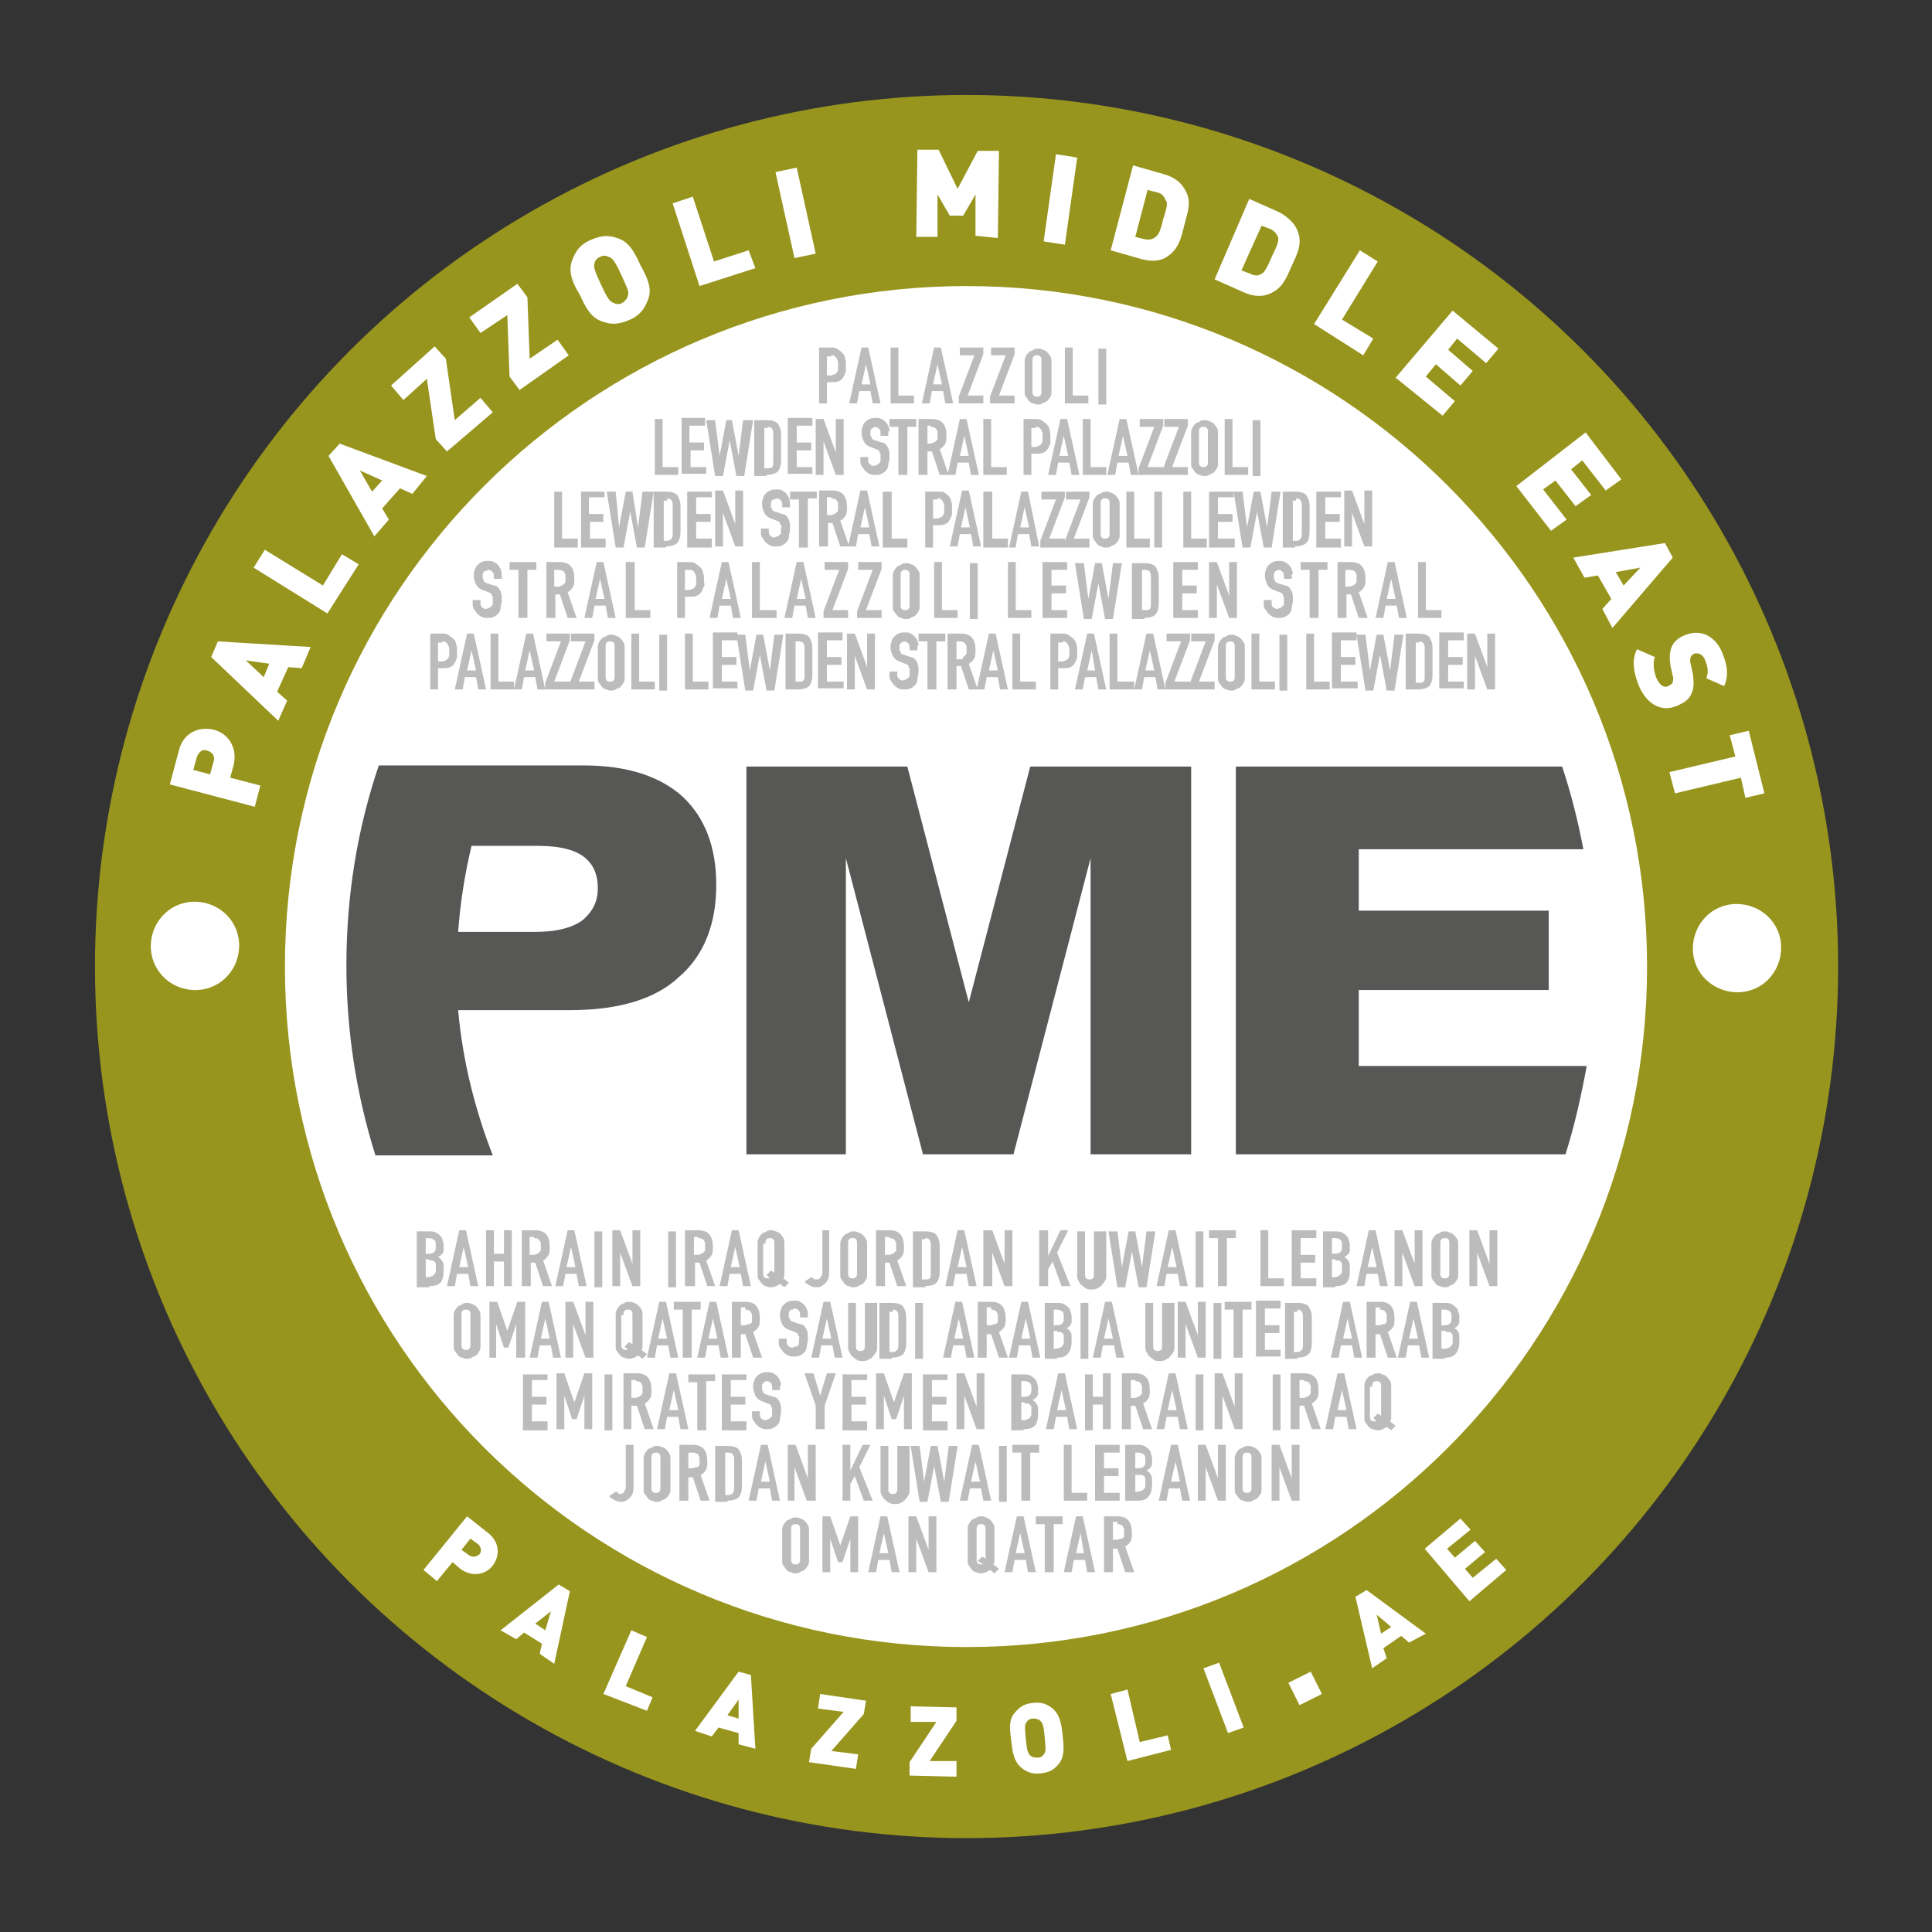 <?xml version="1.0" encoding="utf-8"?>
<!-- Generator: Adobe Illustrator 25.0.0, SVG Export Plug-In . SVG Version: 6.00 Build 0)  -->
<svg version="1.1" id="Livello_1" xmlns="http://www.w3.org/2000/svg" xmlns:xlink="http://www.w3.org/1999/xlink" x="0px" y="0px"
	 viewBox="0 0 172.9 172.9" style="enable-background:new 0 0 172.9 172.9;" xml:space="preserve">
<rect x="0" y="0" width="172.9" height="172.9" fill="#333333" stroke="none"/>
<style type="text/css">
	.st0{clip-path:url(#SVGID_2_);}
	.st1{fill:#98951E;}
	.st2{fill:#FFFFFF;}
	.st3{fill:#BDBCBC;}
	.st4{fill:#575756;}
</style>
<g>
	<g>
		<defs>
			<circle id="SVGID_1_" cx="86.5" cy="86.5" r="78"/>
		</defs>
		<clipPath id="SVGID_2_">
			<use xlink:href="#SVGID_1_"  style="overflow:visible;"/>
		</clipPath>
		<g class="st0">
			<path class="st1" d="M86.5,172.9c47.7,0,86.5-38.7,86.5-86.5C172.9,38.7,134.2,0,86.5,0S0,38.7,0,86.5
				C0,134.2,38.7,172.9,86.5,172.9"/>
			<path class="st2" d="M86.5,147.4c33.7,0,60.9-27.3,60.9-60.9s-27.3-60.9-60.9-60.9S25.5,52.8,25.5,86.5S52.8,147.4,86.5,147.4"/>
		</g>
	</g>
	<polygon class="st2" points="32.7,66.8 139.9,66.8 144.7,78.4 145.8,86.3 144.1,95.7 141,105.4 31,105.4 27.9,94 27.1,85.6 
		27.6,78.4 	"/>
	<g>
		<path class="st3" d="M99.6,140.7v-2.1h0.4l0.7,2.1h0.8l-0.8-2.3c0.2-0.1,0.4-0.3,0.5-0.5c0.1-0.2,0.1-0.5,0.1-0.7
			c0-1-0.4-1.5-1.3-1.5h-1.2v5H99.6z M100,136.4c0.3,0,0.4,0.1,0.5,0.2c0,0.1,0.1,0.2,0.1,0.2c0,0.1,0,0.2,0,0.3c0,0.1,0,0.2,0,0.3
			c0,0.1,0,0.2-0.1,0.2c0,0.1-0.1,0.1-0.2,0.1c-0.1,0-0.2,0.1-0.3,0.1h-0.4v-1.6H100z M95.9,140.7l0.2-1.1h1l0.2,1.1h0.7l-1.1-5
			h-0.6l-1.1,5H95.9z M96.3,139l0.4-1.8h0L97,139H96.3z M94.3,140.7v-4.3h0.8v-0.7h-2.4v0.7h0.8v4.3H94.3z M90.6,140.7l0.2-1.1h1
			l0.2,1.1h0.7l-1.1-5H91l-1.1,5H90.6z M90.9,139l0.4-1.8h0l0.4,1.8H90.9z M86.6,139.6c0,0.2,0,0.4,0.1,0.5c0.1,0.1,0.2,0.3,0.3,0.4
			c0.1,0.1,0.2,0.2,0.4,0.2c0.1,0.1,0.3,0.1,0.4,0.1c0.3,0,0.5-0.1,0.8-0.3l0.4,0.3l0.4-0.4l-0.5-0.4c0.1-0.1,0.1-0.3,0.1-0.5v-2.6
			c0-0.2,0-0.4-0.1-0.5c-0.1-0.2-0.2-0.3-0.3-0.4c-0.1-0.1-0.3-0.2-0.4-0.2c-0.1-0.1-0.3-0.1-0.4-0.1c-0.1,0-0.3,0-0.4,0.1
			c-0.1,0.1-0.3,0.1-0.4,0.2c-0.1,0.1-0.2,0.2-0.3,0.4c-0.1,0.2-0.1,0.3-0.1,0.5V139.6z M87.4,136.9c0-0.2,0-0.3,0.1-0.4
			c0.1-0.1,0.2-0.1,0.3-0.1s0.2,0,0.3,0.1c0.1,0.1,0.1,0.2,0.1,0.4v2.6v0l-0.3-0.2l-0.4,0.4L88,140c0,0-0.1,0-0.2,0
			c-0.1,0-0.2,0-0.3-0.1c-0.1-0.1-0.1-0.2-0.1-0.4V136.9z M82,140.7v-3h0l1.1,3h0.7v-5h-0.7v3h0l-1.1-3h-0.7v5H82z M78.4,140.7
			l0.2-1.1h1l0.2,1.1h0.7l-1.1-5h-0.6l-1.1,5H78.4z M78.7,139l0.4-1.8h0l0.4,1.8H78.7z M74.3,140.7v-3h0l0.7,2.1h0.4l0.7-2.1h0v3
			h0.7v-5h-0.7l-0.9,2.6h0l-0.9-2.6h-0.7v5H74.3z M70.8,136.9c0-0.2,0-0.3,0.1-0.4c0.1-0.1,0.2-0.1,0.3-0.1s0.2,0,0.3,0.1
			c0.1,0.1,0.1,0.2,0.1,0.4v2.6c0,0.2,0,0.3-0.1,0.4c-0.1,0.1-0.2,0.1-0.3,0.1s-0.2,0-0.3-0.1c-0.1-0.1-0.1-0.2-0.1-0.4V136.9z
			 M70,139.6c0,0.2,0,0.4,0.1,0.5c0.1,0.1,0.2,0.3,0.3,0.4c0.1,0.1,0.2,0.2,0.4,0.2c0.1,0.1,0.3,0.1,0.4,0.1s0.3,0,0.4-0.1
			c0.1-0.1,0.3-0.1,0.4-0.2c0.1-0.1,0.2-0.2,0.3-0.4c0.1-0.1,0.1-0.3,0.1-0.5v-2.6c0-0.2,0-0.4-0.1-0.5c-0.1-0.2-0.2-0.3-0.3-0.4
			c-0.1-0.1-0.3-0.2-0.4-0.2c-0.1-0.1-0.3-0.1-0.4-0.1s-0.3,0-0.4,0.1c-0.1,0.1-0.3,0.1-0.4,0.2c-0.1,0.1-0.2,0.2-0.3,0.4
			c-0.1,0.2-0.1,0.3-0.1,0.5V139.6z"/>
		<path class="st3" d="M114.5,134.3v-3h0l1.1,3h0.7v-5h-0.7v3h0l-1.1-3h-0.7v5H114.5z M111.2,130.5c0-0.2,0-0.3,0.1-0.4
			c0.1-0.1,0.2-0.1,0.3-0.1s0.2,0,0.3,0.1c0.1,0.1,0.1,0.2,0.1,0.4v2.6c0,0.2,0,0.3-0.1,0.4c-0.1,0.1-0.2,0.1-0.3,0.1
			s-0.2,0-0.3-0.1c-0.1-0.1-0.1-0.2-0.1-0.4V130.5z M110.5,133.2c0,0.2,0,0.4,0.1,0.5c0.1,0.1,0.2,0.3,0.3,0.4
			c0.1,0.1,0.2,0.2,0.4,0.2c0.1,0.1,0.3,0.1,0.4,0.1s0.3,0,0.4-0.1c0.1-0.1,0.3-0.1,0.4-0.2c0.1-0.1,0.2-0.2,0.3-0.4
			c0.1-0.1,0.1-0.3,0.1-0.5v-2.6c0-0.2,0-0.4-0.1-0.5c-0.1-0.2-0.2-0.3-0.3-0.4c-0.1-0.1-0.3-0.2-0.4-0.2c-0.1-0.1-0.3-0.1-0.4-0.1
			s-0.3,0-0.4,0.1c-0.1,0.1-0.3,0.1-0.4,0.2c-0.1,0.1-0.2,0.2-0.3,0.4c-0.1,0.2-0.1,0.3-0.1,0.5V133.2z M107.9,134.3v-3h0l1.1,3h0.7
			v-5h-0.7v3h0l-1.1-3h-0.7v5H107.9z M104.4,134.3l0.2-1.1h1l0.2,1.1h0.7l-1.1-5h-0.6l-1.1,5H104.4z M104.8,132.6l0.4-1.8h0l0.4,1.8
			H104.8z M101.9,130c0.2,0,0.4,0.1,0.5,0.2s0.1,0.3,0.1,0.5c0,0.2,0,0.4-0.1,0.5s-0.2,0.2-0.5,0.2h-0.3V130H101.9z M101.9,132
			c0.1,0,0.2,0,0.3,0c0.1,0,0.1,0.1,0.2,0.1c0,0.1,0.1,0.1,0.1,0.2c0,0.1,0,0.2,0,0.3c0,0.1,0,0.2,0,0.3c0,0.1,0,0.2-0.1,0.3
			c0,0.1-0.1,0.1-0.2,0.2c-0.1,0-0.2,0.1-0.3,0.1h-0.3V132H101.9z M101.8,134.3c0.5,0,0.8-0.1,1-0.4c0.2-0.2,0.3-0.6,0.3-1v-0.3
			c0-0.3,0-0.5-0.1-0.6c-0.1-0.2-0.2-0.3-0.4-0.4c0.2-0.1,0.3-0.2,0.4-0.3c0-0.1,0.1-0.2,0.1-0.2c0-0.1,0-0.2,0-0.3v-0.2
			c0-0.2,0-0.3-0.1-0.5c0-0.2-0.1-0.3-0.2-0.4s-0.2-0.2-0.4-0.3c-0.2-0.1-0.4-0.1-0.6-0.1h-1.1v5H101.8z M100.2,134.3v-0.7h-1.4
			v-1.5h1.3v-0.7h-1.3V130h1.4v-0.7H98v5H100.2z M97.3,134.3v-0.7h-1.4v-4.3h-0.7v5H97.3z M92.2,134.3V130H93v-0.7h-2.4v0.7h0.8v4.3
			H92.2z M90.1,129.4h-0.7v5h0.7V129.4z M86.6,134.3l0.2-1.1h1l0.2,1.1h0.7l-1.1-5H87l-1.1,5H86.6z M86.9,132.6l0.4-1.8h0l0.4,1.8
			H86.9z M84.9,129.4l-0.4,3.2h0l-0.6-3.2h-0.6l-0.6,3.2h0l-0.4-3.2h-0.8l0.8,5h0.7l0.6-3.2h0l0.6,3.2h0.7l0.8-5H84.9z M80.3,129.4
			v3.8c0,0.2,0,0.3-0.1,0.4s-0.2,0.1-0.3,0.1s-0.2,0-0.3-0.1s-0.1-0.2-0.1-0.4v-3.8h-0.7v3.9c0,0.2,0,0.3,0.1,0.5
			c0.1,0.1,0.1,0.3,0.3,0.4c0.1,0.1,0.2,0.2,0.4,0.3s0.3,0.1,0.5,0.1c0.2,0,0.3,0,0.5-0.1c0.1-0.1,0.3-0.1,0.4-0.3
			c0.1-0.1,0.2-0.2,0.3-0.4c0.1-0.1,0.1-0.3,0.1-0.5v-3.9H80.3z M76.1,134.3v-1.5l0.4-0.7l0.8,2.2h0.8l-1.2-3l1-2h-0.7l-1.1,2.3h0
			v-2.3h-0.7v5H76.1z M71.1,134.3v-3h0l1.1,3H73v-5h-0.7v3h0l-1.1-3h-0.7v5H71.1z M67.7,134.3l0.2-1.1h1l0.2,1.1h0.7l-1.1-5h-0.6
			l-1.1,5H67.7z M68.1,132.6l0.4-1.8h0l0.4,1.8H68.1z M65.2,130c0.2,0,0.4,0.1,0.4,0.2c0.1,0.1,0.1,0.3,0.1,0.5v2.4
			c0,0.2,0,0.4-0.1,0.5c-0.1,0.1-0.2,0.2-0.4,0.2h-0.3V130H65.2z M65.1,134.3c0.4,0,0.8-0.1,1-0.3c0.2-0.2,0.3-0.6,0.3-1v-2.3
			c0-0.4-0.1-0.7-0.3-1c-0.2-0.2-0.5-0.3-1-0.3h-1.1v5H65.1z M61.6,134.3v-2.1H62l0.7,2.1h0.8l-0.8-2.3c0.2-0.1,0.4-0.3,0.5-0.5
			s0.1-0.5,0.1-0.7c0-1-0.4-1.5-1.3-1.5h-1.2v5H61.6z M62,130c0.3,0,0.4,0.1,0.5,0.2c0,0.1,0.1,0.2,0.1,0.2c0,0.1,0,0.2,0,0.3
			s0,0.2,0,0.3c0,0.1,0,0.2-0.1,0.2c0,0.1-0.1,0.1-0.2,0.1c-0.1,0-0.2,0.1-0.3,0.1h-0.4V130H62z M58.3,130.5c0-0.2,0-0.3,0.1-0.4
			c0.1-0.1,0.2-0.1,0.3-0.1c0.1,0,0.2,0,0.3,0.1c0.1,0.1,0.1,0.2,0.1,0.4v2.6c0,0.2,0,0.3-0.1,0.4c-0.1,0.1-0.2,0.1-0.3,0.1
			c-0.1,0-0.2,0-0.3-0.1c-0.1-0.1-0.1-0.2-0.1-0.4V130.5z M57.6,133.2c0,0.2,0,0.4,0.1,0.5c0.1,0.1,0.2,0.3,0.3,0.4
			c0.1,0.1,0.2,0.2,0.4,0.2c0.1,0.1,0.3,0.1,0.4,0.1c0.1,0,0.3,0,0.4-0.1c0.1-0.1,0.3-0.1,0.4-0.2c0.1-0.1,0.2-0.2,0.3-0.4
			c0.1-0.1,0.1-0.3,0.1-0.5v-2.6c0-0.2,0-0.4-0.1-0.5c-0.1-0.2-0.2-0.3-0.3-0.4c-0.1-0.1-0.3-0.2-0.4-0.2c-0.1-0.1-0.3-0.1-0.4-0.1
			c-0.1,0-0.3,0-0.4,0.1c-0.1,0.1-0.3,0.1-0.4,0.2c-0.1,0.1-0.2,0.2-0.3,0.4c-0.1,0.2-0.1,0.3-0.1,0.5V133.2z M56,129.4v3.7
			c0,0.1,0,0.2-0.1,0.3c0,0.1-0.1,0.1-0.1,0.2c-0.1,0-0.1,0.1-0.2,0.1c-0.1,0-0.1,0-0.1,0c-0.1,0-0.2,0-0.2-0.1s-0.1-0.1-0.2-0.1
			l-0.6,0.4c0.1,0.1,0.2,0.2,0.4,0.3c0.2,0.1,0.4,0.2,0.6,0.2c0.2,0,0.4,0,0.5-0.1c0.2-0.1,0.3-0.2,0.4-0.3c0.2-0.2,0.3-0.5,0.3-0.9
			v-3.8H56z"/>
		<path class="st3" d="M122.1,126.8c0,0.2,0,0.4,0.1,0.5c0.1,0.1,0.2,0.3,0.3,0.4c0.1,0.1,0.2,0.2,0.4,0.2c0.1,0.1,0.3,0.1,0.4,0.1
			c0.3,0,0.5-0.1,0.8-0.3l0.4,0.3l0.4-0.4l-0.5-0.4c0.1-0.1,0.1-0.3,0.1-0.5v-2.6c0-0.2,0-0.4-0.1-0.5c-0.1-0.2-0.2-0.3-0.3-0.4
			c-0.1-0.1-0.3-0.2-0.4-0.2c-0.1-0.1-0.3-0.1-0.4-0.1c-0.1,0-0.3,0-0.4,0.1c-0.1,0.1-0.3,0.1-0.4,0.2c-0.1,0.1-0.2,0.2-0.3,0.4
			c-0.1,0.2-0.1,0.3-0.1,0.5V126.8z M122.8,124.1c0-0.2,0-0.3,0.1-0.4c0.1-0.1,0.2-0.1,0.3-0.1c0.1,0,0.2,0,0.3,0.1
			c0.1,0.1,0.1,0.2,0.1,0.4v2.6v0l-0.3-0.2l-0.4,0.4l0.3,0.3c0,0-0.1,0-0.2,0c-0.1,0-0.2,0-0.3-0.1c-0.1-0.1-0.1-0.2-0.1-0.4V124.1z
			 M119.3,127.9l0.2-1.1h1l0.2,1.1h0.7l-1.1-5h-0.6l-1.1,5H119.3z M119.7,126.2l0.4-1.8h0l0.4,1.8H119.7z M116.3,127.9v-2.1h0.4
			l0.7,2.1h0.8l-0.8-2.3c0.2-0.1,0.4-0.3,0.5-0.5c0.1-0.2,0.1-0.5,0.1-0.7c0-1-0.4-1.5-1.3-1.5h-1.2v5H116.3z M116.7,123.6
			c0.3,0,0.4,0.1,0.5,0.2c0,0.1,0.1,0.2,0.1,0.2c0,0.1,0,0.2,0,0.3c0,0.1,0,0.2,0,0.3c0,0.1,0,0.2-0.1,0.2c0,0.1-0.1,0.1-0.2,0.2
			c-0.1,0-0.2,0.1-0.3,0.1h-0.4v-1.6H116.7z M114.6,123h-0.7v5h0.7V123z M109.4,127.9v-3h0l1.1,3h0.7v-5h-0.7v3h0l-1.1-3h-0.7v5
			H109.4z M107.7,123H107v5h0.7V123z M104.2,127.9l0.2-1.1h1l0.2,1.1h0.7l-1.1-5h-0.6l-1.1,5H104.2z M104.5,126.2l0.4-1.8h0l0.4,1.8
			H104.5z M101.2,127.9v-2.1h0.4l0.7,2.1h0.8l-0.8-2.3c0.2-0.1,0.4-0.3,0.5-0.5s0.1-0.5,0.1-0.7c0-1-0.4-1.5-1.3-1.5h-1.2v5H101.2z
			 M101.6,123.6c0.3,0,0.4,0.1,0.5,0.2c0,0.1,0.1,0.2,0.1,0.2c0,0.1,0,0.2,0,0.3c0,0.1,0,0.2,0,0.3c0,0.1,0,0.2-0.1,0.2
			c0,0.1-0.1,0.1-0.2,0.2c-0.1,0-0.2,0.1-0.3,0.1h-0.4v-1.6H101.6z M97.8,127.9v-2.2h0.9v2.2h0.7v-5h-0.7v2.1h-0.9V123h-0.7v5H97.8z
			 M94.3,127.9l0.2-1.1h1l0.2,1.1h0.7l-1.1-5h-0.6l-1.1,5H94.3z M94.6,126.2l0.4-1.8h0l0.4,1.8H94.6z M91.7,123.6
			c0.2,0,0.4,0.1,0.5,0.2c0.1,0.1,0.1,0.3,0.1,0.5c0,0.2,0,0.4-0.1,0.5c-0.1,0.1-0.2,0.2-0.5,0.2h-0.3v-1.4H91.7z M91.7,125.6
			c0.1,0,0.2,0,0.3,0c0.1,0,0.1,0.1,0.2,0.1c0,0.1,0.1,0.1,0.1,0.2c0,0.1,0,0.2,0,0.3c0,0.1,0,0.2,0,0.3c0,0.1,0,0.2-0.1,0.3
			c0,0.1-0.1,0.1-0.2,0.2c-0.1,0-0.2,0.1-0.3,0.1h-0.3v-1.6H91.7z M91.6,127.9c0.5,0,0.8-0.1,1-0.3c0.2-0.2,0.3-0.6,0.3-1v-0.3
			c0-0.3,0-0.5-0.1-0.6c-0.1-0.2-0.2-0.3-0.4-0.4c0.2-0.1,0.3-0.2,0.4-0.3c0-0.1,0.1-0.2,0.1-0.2c0-0.1,0-0.2,0-0.3v-0.2
			c0-0.2,0-0.3-0.1-0.5c0-0.2-0.1-0.3-0.2-0.4c-0.1-0.1-0.2-0.2-0.4-0.3c-0.2-0.1-0.4-0.1-0.6-0.1h-1.1v5H91.6z M86.3,127.9v-3h0
			l1.1,3h0.7v-5h-0.7v3h0l-1.1-3h-0.7v5H86.3z M84.8,127.9v-0.7h-1.4v-1.5h1.3v-0.7h-1.3v-1.5h1.4V123h-2.2v5H84.8z M79.1,127.9v-3
			h0l0.7,2.1h0.4l0.7-2.1h0v3h0.7v-5h-0.7l-0.9,2.6h0l-0.9-2.6h-0.7v5H79.1z M77.6,127.9v-0.7h-1.4v-1.5h1.3v-0.7h-1.3v-1.5h1.4V123
			h-2.2v5H77.6z M73.8,127.9v-2.1l1-2.9H74l-0.6,2h0l-0.6-2H72l1,2.9v2.1H73.8z M69.9,124c0-0.3-0.1-0.5-0.3-0.8
			c-0.1-0.1-0.2-0.2-0.4-0.3c-0.2-0.1-0.3-0.1-0.5-0.1c-0.2,0-0.4,0-0.6,0.1c-0.2,0.1-0.3,0.2-0.4,0.3c-0.1,0.1-0.2,0.3-0.2,0.4
			c-0.1,0.2-0.1,0.3-0.1,0.5c0,0.3,0.1,0.6,0.2,0.8c0.1,0.2,0.3,0.4,0.6,0.5l0.5,0.2c0.1,0,0.2,0.1,0.2,0.1c0.1,0,0.1,0.1,0.1,0.1
			c0,0.1,0,0.1,0.1,0.2c0,0.1,0,0.2,0,0.3c0,0.1,0,0.2,0,0.3c0,0.1,0,0.2-0.1,0.2c0,0.1-0.1,0.1-0.2,0.2c-0.1,0-0.2,0.1-0.3,0.1
			c-0.2,0-0.3-0.1-0.4-0.2c-0.1-0.1-0.1-0.2-0.1-0.4v-0.2h-0.7v0.3c0,0.2,0,0.3,0.1,0.5c0.1,0.1,0.2,0.3,0.3,0.4
			c0.1,0.1,0.2,0.2,0.4,0.3c0.2,0.1,0.3,0.1,0.5,0.1c0.2,0,0.4,0,0.6-0.1c0.2-0.1,0.3-0.2,0.4-0.3c0.1-0.1,0.2-0.3,0.2-0.5
			c0-0.2,0.1-0.4,0.1-0.6c0-0.2,0-0.3,0-0.5c0-0.1-0.1-0.3-0.1-0.4c-0.1-0.1-0.1-0.2-0.2-0.3c-0.1-0.1-0.2-0.2-0.4-0.2l-0.6-0.2
			c-0.1,0-0.2-0.1-0.2-0.1c-0.1,0-0.1-0.1-0.1-0.1c0-0.1,0-0.1-0.1-0.2c0-0.1,0-0.1,0-0.2c0-0.1,0-0.2,0-0.2c0-0.1,0-0.1,0.1-0.2
			c0-0.1,0.1-0.1,0.1-0.1s0.1-0.1,0.2-0.1c0.2,0,0.3,0.1,0.4,0.2c0.1,0.1,0.1,0.3,0.1,0.4v0.2h0.7V124z M66.8,127.9v-0.7h-1.4v-1.5
			h1.3v-0.7h-1.3v-1.5h1.4V123h-2.2v5H66.8z M63.2,127.9v-4.3H64V123h-2.4v0.7h0.8v4.3H63.2z M59.5,127.9l0.2-1.1h1l0.2,1.1h0.7
			l-1.1-5h-0.6l-1.1,5H59.5z M59.9,126.2l0.4-1.8h0l0.4,1.8H59.9z M56.5,127.9v-2.1H57l0.7,2.1h0.8l-0.8-2.3
			c0.2-0.1,0.4-0.3,0.5-0.5s0.1-0.5,0.1-0.7c0-1-0.4-1.5-1.3-1.5h-1.2v5H56.5z M56.9,123.6c0.3,0,0.4,0.1,0.5,0.2
			c0,0.1,0.1,0.2,0.1,0.2c0,0.1,0,0.2,0,0.3c0,0.1,0,0.2,0,0.3c0,0.1,0,0.2-0.1,0.2c0,0.1-0.1,0.1-0.2,0.2c-0.1,0-0.2,0.1-0.3,0.1
			h-0.4v-1.6H56.9z M54.8,123h-0.7v5h0.7V123z M50.5,127.9v-3h0l0.7,2.1h0.4l0.7-2.1h0v3h0.7v-5h-0.7l-0.9,2.6h0l-0.9-2.6h-0.7v5
			H50.5z M49,127.9v-0.7h-1.4v-1.5h1.3v-0.7h-1.3v-1.5H49V123h-2.2v5H49z"/>
		<path class="st3" d="M129.3,117.2c0.2,0,0.4,0.1,0.5,0.2c0.1,0.1,0.1,0.3,0.1,0.5c0,0.2,0,0.4-0.1,0.5c-0.1,0.1-0.2,0.2-0.5,0.2
			H129v-1.4H129.3z M129.4,119.2c0.1,0,0.2,0,0.3,0c0.1,0,0.1,0.1,0.2,0.1c0,0.1,0.1,0.1,0.1,0.2c0,0.1,0,0.2,0,0.3
			c0,0.1,0,0.2,0,0.3c0,0.1,0,0.2-0.1,0.3c0,0.1-0.1,0.1-0.2,0.2c-0.1,0-0.2,0.1-0.3,0.1H129v-1.6H129.4z M129.3,121.5
			c0.5,0,0.8-0.1,1-0.4c0.2-0.2,0.3-0.6,0.3-1v-0.3c0-0.3,0-0.5-0.1-0.6c-0.1-0.2-0.2-0.3-0.4-0.3c0.2-0.1,0.3-0.2,0.4-0.3
			c0-0.1,0.1-0.2,0.1-0.2c0-0.1,0-0.2,0-0.3v-0.2c0-0.2,0-0.3-0.1-0.5c0-0.2-0.1-0.3-0.2-0.4c-0.1-0.1-0.2-0.2-0.4-0.3
			c-0.2-0.1-0.4-0.1-0.6-0.1h-1.1v5H129.3z M125.8,121.5l0.2-1.1h1l0.2,1.1h0.7l-1.1-5h-0.6l-1.1,5H125.8z M126.1,119.8l0.4-1.8h0
			l0.4,1.8H126.1z M123.1,121.5v-2.1h0.4l0.7,2.1h0.8l-0.8-2.3c0.2-0.1,0.4-0.3,0.5-0.5c0.1-0.2,0.1-0.5,0.1-0.7
			c0-1-0.4-1.5-1.3-1.5h-1.2v5H123.1z M123.5,117.2c0.3,0,0.4,0.1,0.5,0.2c0,0.1,0.1,0.2,0.1,0.2c0,0.1,0,0.2,0,0.3
			c0,0.1,0,0.2,0,0.3c0,0.1,0,0.2-0.1,0.2c0,0.1-0.1,0.1-0.2,0.1s-0.2,0.1-0.3,0.1h-0.4v-1.6H123.5z M119.8,121.5l0.2-1.1h1l0.2,1.1
			h0.7l-1.1-5h-0.6l-1.1,5H119.8z M120.2,119.8l0.4-1.8h0l0.4,1.8H120.2z M116.1,117.2c0.2,0,0.4,0.1,0.4,0.2
			c0.1,0.1,0.1,0.3,0.1,0.5v2.4c0,0.2,0,0.4-0.1,0.5c-0.1,0.1-0.2,0.2-0.4,0.2h-0.3v-3.6H116.1z M116.1,121.5c0.4,0,0.8-0.1,1-0.3
			c0.2-0.2,0.3-0.6,0.3-1v-2.3c0-0.4-0.1-0.7-0.3-1c-0.2-0.2-0.5-0.3-1-0.3H115v5H116.1z M114.6,121.5v-0.7h-1.4v-1.5h1.3v-0.7h-1.3
			v-1.5h1.4v-0.7h-2.2v5H114.6z M111.2,121.5v-4.3h0.8v-0.7h-2.4v0.7h0.8v4.3H111.2z M109.3,116.6h-0.7v5h0.7V116.6z M106.1,121.5
			v-3h0l1.1,3h0.7v-5h-0.7v3h0l-1.1-3h-0.7v5H106.1z M104,116.6v3.8c0,0.2,0,0.3-0.1,0.4s-0.2,0.1-0.3,0.1c-0.1,0-0.2,0-0.3-0.1
			s-0.1-0.2-0.1-0.4v-3.8h-0.7v3.9c0,0.2,0,0.3,0.1,0.5c0.1,0.1,0.1,0.3,0.3,0.4c0.1,0.1,0.2,0.2,0.4,0.3c0.1,0.1,0.3,0.1,0.5,0.1
			c0.2,0,0.3,0,0.5-0.1c0.1-0.1,0.3-0.1,0.4-0.3c0.1-0.1,0.2-0.2,0.3-0.4c0.1-0.1,0.1-0.3,0.1-0.5v-3.9H104z M98.5,121.5l0.2-1.1h1
			l0.2,1.1h0.7l-1.1-5h-0.6l-1.1,5H98.5z M98.8,119.8l0.4-1.8h0l0.4,1.8H98.8z M97.4,116.6h-0.7v5h0.7V116.6z M94.6,117.2
			c0.2,0,0.4,0.1,0.5,0.2c0.1,0.1,0.1,0.3,0.1,0.5c0,0.2,0,0.4-0.1,0.5c-0.1,0.1-0.2,0.2-0.5,0.2h-0.3v-1.4H94.6z M94.6,119.2
			c0.1,0,0.2,0,0.3,0c0.1,0,0.1,0.1,0.2,0.1c0,0.1,0.1,0.1,0.1,0.2c0,0.1,0,0.2,0,0.3c0,0.1,0,0.2,0,0.3c0,0.1,0,0.2-0.1,0.3
			c0,0.1-0.1,0.1-0.2,0.2c-0.1,0-0.2,0.1-0.3,0.1h-0.3v-1.6H94.6z M94.6,121.5c0.5,0,0.8-0.1,1-0.4c0.2-0.2,0.3-0.6,0.3-1v-0.3
			c0-0.3,0-0.5-0.1-0.6c-0.1-0.2-0.2-0.3-0.4-0.3c0.2-0.1,0.3-0.2,0.4-0.3c0-0.1,0.1-0.2,0.1-0.2c0-0.1,0-0.2,0-0.3v-0.2
			c0-0.2,0-0.3-0.1-0.5c0-0.2-0.1-0.3-0.2-0.4c-0.1-0.1-0.2-0.2-0.4-0.3c-0.2-0.1-0.4-0.1-0.6-0.1h-1.1v5H94.6z M91,121.5l0.2-1.1h1
			l0.2,1.1h0.7l-1.1-5h-0.6l-1.1,5H91z M91.4,119.8l0.4-1.8h0l0.4,1.8H91.4z M88.3,121.5v-2.1h0.4l0.7,2.1h0.8l-0.8-2.3
			c0.2-0.1,0.4-0.3,0.5-0.5s0.1-0.5,0.1-0.7c0-1-0.4-1.5-1.3-1.5h-1.2v5H88.3z M88.7,117.2c0.3,0,0.4,0.1,0.5,0.2
			c0,0.1,0.1,0.2,0.1,0.2c0,0.1,0,0.2,0,0.3c0,0.1,0,0.2,0,0.3c0,0.1,0,0.2-0.1,0.2c0,0.1-0.1,0.1-0.2,0.1c-0.1,0-0.2,0.1-0.3,0.1
			h-0.4v-1.6H88.7z M85.1,121.5l0.2-1.1h1l0.2,1.1h0.7l-1.1-5h-0.6l-1.1,5H85.1z M85.4,119.8l0.4-1.8h0l0.4,1.8H85.4z M82.6,116.6
			h-0.7v5h0.7V116.6z M79.9,117.2c0.2,0,0.4,0.1,0.4,0.2c0.1,0.1,0.1,0.3,0.1,0.5v2.4c0,0.2,0,0.4-0.1,0.5c-0.1,0.1-0.2,0.2-0.4,0.2
			h-0.3v-3.6H79.9z M79.8,121.5c0.4,0,0.8-0.1,1-0.3c0.2-0.2,0.3-0.6,0.3-1v-2.3c0-0.4-0.1-0.7-0.3-1c-0.2-0.2-0.5-0.3-1-0.3h-1.1v5
			H79.8z M77.4,116.6v3.8c0,0.2,0,0.3-0.1,0.4s-0.2,0.1-0.3,0.1c-0.1,0-0.2,0-0.3-0.1s-0.1-0.2-0.1-0.4v-3.8h-0.7v3.9
			c0,0.2,0,0.3,0.1,0.5c0.1,0.1,0.1,0.3,0.3,0.4c0.1,0.1,0.2,0.2,0.4,0.3c0.1,0.1,0.3,0.1,0.5,0.1c0.2,0,0.3,0,0.5-0.1
			c0.1-0.1,0.3-0.1,0.4-0.3c0.1-0.1,0.2-0.2,0.3-0.4c0.1-0.1,0.1-0.3,0.1-0.5v-3.9H77.4z M73.3,121.5l0.2-1.1h1l0.2,1.1h0.7l-1.1-5
			h-0.6l-1.1,5H73.3z M73.6,119.8L74,118h0l0.4,1.8H73.6z M72.3,117.6c0-0.3-0.1-0.5-0.3-0.8c-0.1-0.1-0.2-0.2-0.4-0.3
			c-0.1-0.1-0.3-0.1-0.5-0.1c-0.2,0-0.4,0-0.6,0.1c-0.2,0.1-0.3,0.2-0.4,0.3c-0.1,0.1-0.2,0.3-0.2,0.4c-0.1,0.2-0.1,0.3-0.1,0.5
			c0,0.3,0.1,0.6,0.2,0.8c0.1,0.2,0.3,0.4,0.6,0.5l0.5,0.2c0.1,0,0.2,0.1,0.2,0.1c0.1,0,0.1,0.1,0.1,0.1c0,0.1,0,0.1,0.1,0.2
			s0,0.2,0,0.3c0,0.1,0,0.2,0,0.3c0,0.1,0,0.2-0.1,0.2c0,0.1-0.1,0.1-0.2,0.1c-0.1,0-0.2,0.1-0.3,0.1c-0.2,0-0.3-0.1-0.4-0.2
			c-0.1-0.1-0.1-0.2-0.1-0.4v-0.2h-0.7v0.3c0,0.2,0,0.3,0.1,0.5c0.1,0.1,0.2,0.3,0.3,0.4c0.1,0.1,0.2,0.2,0.4,0.3
			c0.2,0.1,0.3,0.1,0.5,0.1c0.2,0,0.4,0,0.6-0.1c0.2-0.1,0.3-0.2,0.4-0.3c0.1-0.1,0.2-0.3,0.2-0.5c0-0.2,0.1-0.4,0.1-0.6
			c0-0.2,0-0.3,0-0.5c0-0.1-0.1-0.3-0.1-0.4c-0.1-0.1-0.1-0.2-0.2-0.3c-0.1-0.1-0.2-0.2-0.4-0.2l-0.6-0.2c-0.1,0-0.2-0.1-0.2-0.1
			c-0.1,0-0.1-0.1-0.1-0.1c0-0.1,0-0.1-0.1-0.2s0-0.1,0-0.2c0-0.1,0-0.2,0-0.2c0-0.1,0-0.1,0.1-0.2c0-0.1,0.1-0.1,0.2-0.1
			c0.1,0,0.1-0.1,0.2-0.1c0.2,0,0.3,0.1,0.4,0.2c0.1,0.1,0.1,0.3,0.1,0.4v0.2h0.7V117.6z M66.3,121.5v-2.1h0.4l0.7,2.1h0.8l-0.8-2.3
			c0.2-0.1,0.4-0.3,0.5-0.5c0.1-0.2,0.1-0.5,0.1-0.7c0-1-0.4-1.5-1.3-1.5h-1.2v5H66.3z M66.7,117.2c0.3,0,0.4,0.1,0.5,0.2
			c0,0.1,0.1,0.2,0.1,0.2c0,0.1,0,0.2,0,0.3c0,0.1,0,0.2,0,0.3c0,0.1,0,0.2-0.1,0.2c0,0.1-0.1,0.1-0.2,0.1c-0.1,0-0.2,0.1-0.3,0.1
			h-0.4v-1.6H66.7z M63.1,121.5l0.2-1.1h1l0.2,1.1h0.7l-1.1-5h-0.6l-1.1,5H63.1z M63.4,119.8l0.4-1.8h0l0.4,1.8H63.4z M61.9,121.5
			v-4.3h0.8v-0.7h-2.4v0.7h0.8v4.3H61.9z M58.6,121.5l0.2-1.1h1l0.2,1.1h0.7l-1.1-5H59l-1.1,5H58.6z M58.9,119.8l0.4-1.8h0l0.4,1.8
			H58.9z M55.1,120.4c0,0.2,0,0.4,0.1,0.5c0.1,0.1,0.2,0.3,0.3,0.4c0.1,0.1,0.2,0.2,0.4,0.2c0.1,0.1,0.3,0.1,0.4,0.1
			c0.3,0,0.5-0.1,0.8-0.3l0.4,0.3l0.4-0.4l-0.5-0.4c0.1-0.1,0.1-0.3,0.1-0.5v-2.6c0-0.2,0-0.4-0.1-0.5c-0.1-0.2-0.2-0.3-0.3-0.4
			c-0.1-0.1-0.3-0.2-0.4-0.2c-0.1-0.1-0.3-0.1-0.4-0.1s-0.3,0-0.4,0.1c-0.1,0.1-0.3,0.1-0.4,0.2c-0.1,0.1-0.2,0.2-0.3,0.4
			c-0.1,0.2-0.1,0.3-0.1,0.5V120.4z M55.8,117.7c0-0.2,0-0.3,0.1-0.4c0.1-0.1,0.2-0.1,0.3-0.1s0.2,0,0.3,0.1
			c0.1,0.1,0.1,0.2,0.1,0.4v2.6v0l-0.3-0.2l-0.4,0.4l0.3,0.3c0,0-0.1,0-0.2,0c-0.1,0-0.2,0-0.3-0.1c-0.1-0.1-0.1-0.2-0.1-0.4V117.7z
			 M51.3,121.5v-3h0l1.1,3h0.7v-5h-0.7v3h0l-1.1-3h-0.7v5H51.3z M48.1,121.5l0.2-1.1h1l0.2,1.1h0.7l-1.1-5h-0.6l-1.1,5H48.1z
			 M48.4,119.8l0.4-1.8h0l0.4,1.8H48.4z M44.4,121.5v-3h0l0.7,2.1h0.4l0.7-2.1h0v3H47v-5h-0.7l-0.9,2.6h0l-0.9-2.6h-0.7v5H44.4z
			 M41.3,117.7c0-0.2,0-0.3,0.1-0.4c0.1-0.1,0.2-0.1,0.3-0.1s0.2,0,0.3,0.1c0.1,0.1,0.1,0.2,0.1,0.4v2.6c0,0.2,0,0.3-0.1,0.4
			c-0.1,0.1-0.2,0.1-0.3,0.1s-0.2,0-0.3-0.1c-0.1-0.1-0.1-0.2-0.1-0.4V117.7z M40.6,120.4c0,0.2,0,0.4,0.1,0.5
			c0.1,0.1,0.2,0.3,0.3,0.4c0.1,0.1,0.2,0.2,0.4,0.2c0.1,0.1,0.3,0.1,0.4,0.1s0.3,0,0.4-0.1c0.1-0.1,0.3-0.1,0.4-0.2
			c0.1-0.1,0.2-0.2,0.3-0.4c0.1-0.1,0.1-0.3,0.1-0.5v-2.6c0-0.2,0-0.4-0.1-0.5c-0.1-0.2-0.2-0.3-0.3-0.4c-0.1-0.1-0.3-0.2-0.4-0.2
			c-0.1-0.1-0.3-0.1-0.4-0.1s-0.3,0-0.4,0.1c-0.1,0.1-0.3,0.1-0.4,0.2c-0.1,0.1-0.2,0.2-0.3,0.4c-0.1,0.2-0.1,0.3-0.1,0.5V120.4z"/>
		<path class="st3" d="M132.2,115.1v-3h0l1.1,3h0.7v-5h-0.7v3h0l-1.1-3h-0.7v5H132.2z M128.9,111.3c0-0.2,0-0.3,0.1-0.4
			c0.1-0.1,0.2-0.1,0.3-0.1c0.1,0,0.2,0,0.3,0.1c0.1,0.1,0.1,0.2,0.1,0.4v2.6c0,0.2,0,0.3-0.1,0.4c-0.1,0.1-0.2,0.1-0.3,0.1
			c-0.1,0-0.2,0-0.3-0.1c-0.1-0.1-0.1-0.2-0.1-0.4V111.3z M128.1,114c0,0.2,0,0.4,0.1,0.5c0.1,0.1,0.2,0.3,0.3,0.4
			c0.1,0.1,0.2,0.2,0.4,0.2c0.1,0.1,0.3,0.1,0.4,0.1c0.1,0,0.3,0,0.4-0.1c0.1-0.1,0.3-0.1,0.4-0.2c0.1-0.1,0.2-0.2,0.3-0.4
			c0.1-0.1,0.1-0.3,0.1-0.5v-2.6c0-0.2,0-0.4-0.1-0.5c-0.1-0.2-0.2-0.3-0.3-0.4c-0.1-0.1-0.3-0.2-0.4-0.2c-0.1-0.1-0.3-0.1-0.4-0.1
			c-0.1,0-0.3,0-0.4,0.1c-0.1,0.1-0.3,0.1-0.4,0.2c-0.1,0.1-0.2,0.2-0.3,0.4c-0.1,0.2-0.1,0.3-0.1,0.5V114z M125.5,115.1v-3h0l1.1,3
			h0.7v-5h-0.7v3h0l-1.1-3h-0.7v5H125.5z M122.1,115.1l0.2-1.1h1l0.2,1.1h0.7l-1.1-5h-0.6l-1.1,5H122.1z M122.4,113.4l0.4-1.8h0
			l0.4,1.8H122.4z M119.5,110.8c0.2,0,0.4,0.1,0.5,0.2c0.1,0.1,0.1,0.3,0.1,0.5c0,0.2,0,0.4-0.1,0.5c-0.1,0.1-0.2,0.2-0.5,0.2h-0.3
			v-1.4H119.5z M119.5,112.8c0.1,0,0.2,0,0.3,0c0.1,0,0.1,0.1,0.2,0.1c0,0.1,0.1,0.1,0.1,0.2c0,0.1,0,0.2,0,0.3c0,0.1,0,0.2,0,0.3
			c0,0.1,0,0.2-0.1,0.3s-0.1,0.1-0.2,0.2c-0.1,0-0.2,0.1-0.3,0.1h-0.3v-1.6H119.5z M119.5,115.1c0.5,0,0.8-0.1,1-0.3
			c0.2-0.2,0.3-0.6,0.3-1v-0.3c0-0.3,0-0.5-0.1-0.6c-0.1-0.2-0.2-0.3-0.4-0.4c0.2-0.1,0.3-0.2,0.4-0.3c0-0.1,0.1-0.2,0.1-0.2
			c0-0.1,0-0.2,0-0.3v-0.2c0-0.2,0-0.3-0.1-0.5c0-0.2-0.1-0.3-0.2-0.4c-0.1-0.1-0.2-0.2-0.4-0.3c-0.2-0.1-0.4-0.1-0.6-0.1h-1.1v5
			H119.5z M117.8,115.1v-0.7h-1.4V113h1.3v-0.7h-1.3v-1.5h1.4v-0.7h-2.2v5H117.8z M114.9,115.1v-0.7h-1.4v-4.3h-0.7v5H114.9z
			 M109.8,115.1v-4.3h0.8v-0.7h-2.4v0.7h0.8v4.3H109.8z M107.7,110.2H107v5h0.7V110.2z M104.2,115.1l0.2-1.1h1l0.2,1.1h0.7l-1.1-5
			h-0.6l-1.1,5H104.2z M104.5,113.4l0.4-1.8h0l0.4,1.8H104.5z M102.6,110.2l-0.4,3.2h0l-0.6-3.2h-0.6l-0.6,3.2h0l-0.4-3.2h-0.8
			l0.8,5h0.7l0.6-3.2h0l0.6,3.2h0.7l0.8-5H102.6z M97.9,110.2v3.8c0,0.2,0,0.3-0.1,0.4s-0.2,0.1-0.3,0.1c-0.1,0-0.2,0-0.3-0.1
			c-0.1-0.1-0.1-0.2-0.1-0.4v-3.8h-0.7v3.9c0,0.2,0,0.3,0.1,0.5c0.1,0.1,0.1,0.3,0.3,0.4c0.1,0.1,0.2,0.2,0.4,0.3
			c0.1,0.1,0.3,0.1,0.5,0.1c0.2,0,0.3,0,0.5-0.1c0.1-0.1,0.3-0.1,0.4-0.3c0.1-0.1,0.2-0.2,0.3-0.4c0.1-0.1,0.1-0.3,0.1-0.5v-3.9
			H97.9z M93.8,115.1v-1.5l0.4-0.7l0.8,2.2h0.8l-1.2-3l1-2h-0.7l-1.1,2.3h0v-2.3H93v5H93.8z M88.8,115.1v-3h0l1.1,3h0.7v-5h-0.7v3h0
			l-1.1-3H88v5H88.8z M85.3,115.1l0.2-1.1h1l0.2,1.1h0.7l-1.1-5h-0.6l-1.1,5H85.3z M85.7,113.4l0.4-1.8h0l0.4,1.8H85.7z M82.8,110.8
			c0.2,0,0.4,0.1,0.4,0.2c0.1,0.1,0.1,0.3,0.1,0.5v2.4c0,0.2,0,0.4-0.1,0.5c-0.1,0.1-0.2,0.1-0.4,0.1h-0.3v-3.6H82.8z M82.8,115.1
			c0.4,0,0.8-0.1,1-0.3c0.2-0.2,0.3-0.6,0.3-1v-2.3c0-0.4-0.1-0.7-0.3-1c-0.2-0.2-0.5-0.3-1-0.3h-1.1v5H82.8z M79.2,115.1V113h0.4
			l0.7,2.1h0.8l-0.8-2.3c0.2-0.1,0.4-0.3,0.5-0.5s0.1-0.5,0.1-0.7c0-1-0.4-1.5-1.3-1.5h-1.2v5H79.2z M79.6,110.8
			c0.3,0,0.4,0.1,0.5,0.2c0,0.1,0.1,0.2,0.1,0.2c0,0.1,0,0.2,0,0.3c0,0.1,0,0.2,0,0.3c0,0.1,0,0.2-0.1,0.2c0,0.1-0.1,0.1-0.2,0.2
			c-0.1,0-0.2,0.1-0.3,0.1h-0.4v-1.6H79.6z M75.9,111.3c0-0.2,0-0.3,0.1-0.4c0.1-0.1,0.2-0.1,0.3-0.1s0.2,0,0.3,0.1
			c0.1,0.1,0.1,0.2,0.1,0.4v2.6c0,0.2,0,0.3-0.1,0.4c-0.1,0.1-0.2,0.1-0.3,0.1s-0.2,0-0.3-0.1c-0.1-0.1-0.1-0.2-0.1-0.4V111.3z
			 M75.2,114c0,0.2,0,0.4,0.1,0.5c0.1,0.1,0.2,0.3,0.3,0.4c0.1,0.1,0.2,0.2,0.4,0.2c0.1,0.1,0.3,0.1,0.4,0.1s0.3,0,0.4-0.1
			c0.1-0.1,0.3-0.1,0.4-0.2c0.1-0.1,0.2-0.2,0.3-0.4c0.1-0.1,0.1-0.3,0.1-0.5v-2.6c0-0.2,0-0.4-0.1-0.5c-0.1-0.2-0.2-0.3-0.3-0.4
			c-0.1-0.1-0.3-0.2-0.4-0.2c-0.1-0.1-0.3-0.1-0.4-0.1s-0.3,0-0.4,0.1c-0.1,0.1-0.3,0.1-0.4,0.2c-0.1,0.1-0.2,0.2-0.3,0.4
			c-0.1,0.2-0.1,0.3-0.1,0.5V114z M73.6,110.2v3.7c0,0.1,0,0.2-0.1,0.3c0,0.1-0.1,0.1-0.1,0.2c-0.1,0-0.1,0.1-0.2,0.1
			c-0.1,0-0.1,0-0.2,0c-0.1,0-0.1,0-0.2-0.1c-0.1,0-0.1-0.1-0.2-0.1l-0.6,0.4c0.1,0.1,0.2,0.2,0.4,0.3c0.2,0.1,0.3,0.2,0.6,0.2
			c0.2,0,0.4,0,0.5-0.1c0.2-0.1,0.3-0.2,0.4-0.3c0.2-0.2,0.3-0.5,0.3-0.9v-3.8H73.6z M67.8,114c0,0.2,0,0.4,0.1,0.5
			c0.1,0.1,0.2,0.3,0.3,0.4c0.1,0.1,0.2,0.2,0.4,0.2c0.1,0.1,0.3,0.1,0.4,0.1c0.3,0,0.5-0.1,0.8-0.3l0.4,0.3l0.4-0.4l-0.5-0.4
			c0.1-0.1,0.1-0.3,0.1-0.5v-2.6c0-0.2,0-0.4-0.1-0.5c-0.1-0.2-0.2-0.3-0.3-0.4c-0.1-0.1-0.3-0.2-0.4-0.2c-0.1-0.1-0.3-0.1-0.4-0.1
			c-0.1,0-0.3,0-0.4,0.1c-0.1,0.1-0.3,0.1-0.4,0.2c-0.1,0.1-0.2,0.2-0.3,0.4c-0.1,0.2-0.1,0.3-0.1,0.5V114z M68.5,111.3
			c0-0.2,0-0.3,0.1-0.4c0.1-0.1,0.2-0.1,0.3-0.1c0.1,0,0.2,0,0.3,0.1c0.1,0.1,0.1,0.2,0.1,0.4v2.6v0l-0.3-0.2l-0.4,0.4l0.3,0.3
			c0,0-0.1,0-0.2,0c-0.1,0-0.2,0-0.3-0.1c-0.1-0.1-0.1-0.2-0.1-0.4V111.3z M65.1,115.1l0.2-1.1h1l0.2,1.1h0.7l-1.1-5h-0.6l-1.1,5
			H65.1z M65.4,113.4l0.4-1.8h0l0.4,1.8H65.4z M62.2,115.1V113h0.4l0.7,2.1H64l-0.8-2.3c0.2-0.1,0.4-0.3,0.5-0.5
			c0.1-0.2,0.1-0.5,0.1-0.7c0-1-0.4-1.5-1.3-1.5h-1.2v5H62.2z M62.5,110.8c0.3,0,0.4,0.1,0.5,0.2c0,0.1,0.1,0.2,0.1,0.2
			c0,0.1,0,0.2,0,0.3c0,0.1,0,0.2,0,0.3c0,0.1,0,0.2-0.1,0.2c0,0.1-0.1,0.1-0.2,0.2c-0.1,0-0.2,0.1-0.3,0.1h-0.4v-1.6H62.5z
			 M60.5,110.2h-0.7v5h0.7V110.2z M55.5,115.1v-3h0l1.1,3h0.7v-5h-0.7v3h0l-1.1-3h-0.7v5H55.5z M53.9,110.2h-0.7v5h0.7V110.2z
			 M50.4,115.1l0.2-1.1h1l0.2,1.1h0.7l-1.1-5h-0.6l-1.1,5H50.4z M50.7,113.4l0.4-1.8h0l0.4,1.8H50.7z M47.5,115.1V113h0.4l0.7,2.1
			h0.8l-0.8-2.3c0.2-0.1,0.4-0.3,0.5-0.5c0.1-0.2,0.1-0.5,0.1-0.7c0-1-0.4-1.5-1.3-1.5h-1.2v5H47.5z M47.8,110.8
			c0.3,0,0.4,0.1,0.5,0.2c0,0.1,0.1,0.2,0.1,0.2c0,0.1,0,0.2,0,0.3c0,0.1,0,0.2,0,0.3c0,0.1,0,0.2-0.1,0.2c0,0.1-0.1,0.1-0.2,0.2
			c-0.1,0-0.2,0.1-0.3,0.1h-0.4v-1.6H47.8z M44.2,115.1v-2.2h0.9v2.2h0.7v-5h-0.7v2.1h-0.9v-2.1h-0.7v5H44.2z M40.7,115.1l0.2-1.1h1
			l0.2,1.1h0.7l-1.1-5h-0.6l-1.1,5H40.7z M41.1,113.4l0.4-1.8h0l0.4,1.8H41.1z M38.4,110.8c0.2,0,0.4,0.1,0.5,0.2
			c0.1,0.1,0.1,0.3,0.1,0.5c0,0.2,0,0.4-0.1,0.5c-0.1,0.1-0.2,0.2-0.5,0.2h-0.3v-1.4H38.4z M38.4,112.8c0.1,0,0.2,0,0.3,0
			c0.1,0,0.1,0.1,0.2,0.1c0,0.1,0.1,0.1,0.1,0.2c0,0.1,0,0.2,0,0.3c0,0.1,0,0.2,0,0.3c0,0.1,0,0.2-0.1,0.3s-0.1,0.1-0.2,0.2
			c-0.1,0-0.2,0.1-0.3,0.1h-0.3v-1.6H38.4z M38.4,115.1c0.5,0,0.8-0.1,1-0.3c0.2-0.2,0.3-0.6,0.3-1v-0.3c0-0.3,0-0.5-0.1-0.6
			c-0.1-0.2-0.2-0.3-0.4-0.4c0.2-0.1,0.3-0.2,0.4-0.3c0-0.1,0.1-0.2,0.1-0.2c0-0.1,0-0.2,0-0.3v-0.2c0-0.2,0-0.3-0.1-0.5
			c0-0.2-0.1-0.3-0.2-0.4c-0.1-0.1-0.2-0.2-0.4-0.3c-0.2-0.1-0.4-0.1-0.6-0.1h-1.1v5H38.4z"/>
		<path class="st2" d="M138,68.1v-0.7h-1.4v-4.3h-0.7v5H138z M133,68.1l0.2-1.1h1l0.2,1.1h0.7l-1.1-5h-0.6l-1.1,5H133z M133.4,66.4
			l0.4-1.8h0l0.4,1.8H133.4z M130,68.1V66h0.4l0.7,2.1h0.8l-0.8-2.3c0.2-0.1,0.4-0.3,0.5-0.5c0.1-0.2,0.1-0.5,0.1-0.7
			c0-1-0.4-1.5-1.3-1.5h-1.2v5H130z M130.4,63.8c0.3,0,0.4,0.1,0.5,0.2c0,0.1,0.1,0.2,0.1,0.2c0,0.1,0,0.2,0,0.3c0,0.1,0,0.2,0,0.3
			c0,0.1,0,0.2-0.1,0.2c0,0.1-0.1,0.1-0.2,0.2c-0.1,0-0.2,0.1-0.3,0.1H130v-1.6H130.4z M127.9,68.1v-4.3h0.8v-0.7h-2.4v0.7h0.8v4.3
			H127.9z M125.8,64.2c0-0.3-0.1-0.5-0.3-0.8c-0.1-0.1-0.2-0.2-0.4-0.3c-0.2-0.1-0.3-0.1-0.5-0.1c-0.2,0-0.4,0-0.6,0.1
			c-0.2,0.1-0.3,0.2-0.4,0.3c-0.1,0.1-0.2,0.3-0.2,0.4c-0.1,0.2-0.1,0.3-0.1,0.5c0,0.3,0.1,0.6,0.2,0.8c0.1,0.2,0.3,0.4,0.6,0.5
			l0.5,0.2c0.1,0,0.2,0.1,0.2,0.1c0.1,0,0.1,0.1,0.1,0.1c0,0.1,0,0.1,0.1,0.2c0,0.1,0,0.2,0,0.3c0,0.1,0,0.2,0,0.3
			c0,0.1,0,0.2-0.1,0.2c0,0.1-0.1,0.1-0.2,0.2c-0.1,0-0.2,0.1-0.3,0.1c-0.2,0-0.3-0.1-0.4-0.2c-0.1-0.1-0.1-0.2-0.1-0.4v-0.2h-0.7
			V67c0,0.2,0,0.3,0.1,0.5c0.1,0.1,0.2,0.3,0.3,0.4c0.1,0.1,0.2,0.2,0.4,0.3c0.2,0.1,0.3,0.1,0.5,0.1c0.2,0,0.4,0,0.6-0.1
			c0.2-0.1,0.3-0.2,0.4-0.3c0.1-0.1,0.2-0.3,0.2-0.5c0-0.2,0.1-0.4,0.1-0.6c0-0.2,0-0.3,0-0.5c0-0.1-0.1-0.3-0.1-0.4
			c-0.1-0.1-0.1-0.2-0.2-0.3c-0.1-0.1-0.2-0.2-0.4-0.2l-0.6-0.2c-0.1,0-0.2-0.1-0.2-0.1c-0.1,0-0.1-0.1-0.1-0.1c0-0.1,0-0.1-0.1-0.2
			s0-0.1,0-0.2c0-0.1,0-0.2,0-0.2c0-0.1,0-0.1,0.1-0.2c0-0.1,0.1-0.1,0.2-0.1c0.1,0,0.1-0.1,0.2-0.1c0.2,0,0.3,0.1,0.4,0.2
			c0.1,0.1,0.1,0.3,0.1,0.4v0.2h0.7V64.2z M118.8,68.1v-3h0l1.1,3h0.7v-5h-0.7v3h0l-1.1-3H118v5H118.8z M117.3,68.1v-0.7h-1.4V66
			h1.3v-0.7h-1.3v-1.5h1.4v-0.7h-2.2v5H117.3z M112.9,63.8c0.2,0,0.4,0.1,0.4,0.2c0.1,0.1,0.1,0.3,0.1,0.5v2.4c0,0.2,0,0.4-0.1,0.5
			c-0.1,0.1-0.2,0.1-0.4,0.1h-0.3v-3.6H112.9z M112.8,68.1c0.4,0,0.8-0.1,1-0.3c0.2-0.2,0.3-0.6,0.3-1v-2.3c0-0.4-0.1-0.7-0.3-1
			c-0.2-0.2-0.5-0.3-1-0.3h-1.1v5H112.8z M110.3,63.2l-0.4,3.2h0l-0.6-3.2h-0.6l-0.6,3.2h0l-0.4-3.2H107l0.8,5h0.7l0.6-3.2h0
			l0.6,3.2h0.7l0.8-5H110.3z M106.5,68.1v-0.7H105V66h1.3v-0.7H105v-1.5h1.4v-0.7h-2.2v5H106.5z M103.6,68.1v-0.7h-1.4v-4.3h-0.7v5
			H103.6z M98.5,63.2h-0.7v5h0.7V63.2z M97,68.1v-0.7h-1.4v-4.3h-0.7v5H97z M92.1,64.3c0-0.2,0-0.3,0.1-0.4c0.1-0.1,0.2-0.1,0.3-0.1
			c0.1,0,0.2,0,0.3,0.1c0.1,0.1,0.1,0.2,0.1,0.4V67c0,0.2,0,0.3-0.1,0.4c-0.1,0.1-0.2,0.1-0.3,0.1c-0.1,0-0.2,0-0.3-0.1
			c-0.1-0.1-0.1-0.2-0.1-0.4V64.3z M91.4,67c0,0.2,0,0.4,0.1,0.5c0.1,0.1,0.2,0.3,0.3,0.4c0.1,0.1,0.2,0.2,0.4,0.2
			c0.1,0.1,0.3,0.1,0.4,0.1c0.1,0,0.3,0,0.4-0.1c0.1-0.1,0.3-0.1,0.4-0.2c0.1-0.1,0.2-0.2,0.3-0.4c0.1-0.1,0.1-0.3,0.1-0.5v-2.6
			c0-0.2,0-0.4-0.1-0.5c-0.1-0.2-0.2-0.3-0.3-0.4c-0.1-0.1-0.3-0.2-0.4-0.2c-0.1-0.1-0.3-0.1-0.4-0.1c-0.1,0-0.3,0-0.4,0.1
			c-0.1,0.1-0.3,0.1-0.4,0.2c-0.1,0.1-0.2,0.2-0.3,0.4c-0.1,0.2-0.1,0.3-0.1,0.5V67z M90.7,68.1v-0.7h-1.4l1.4-3.7v-0.6h-2.1v0.7
			h1.3l-1.4,3.7v0.6H90.7z M88,68.1v-0.7h-1.4l1.4-3.7v-0.6h-2.1v0.7h1.3l-1.4,3.7v0.6H88z M83.3,68.1l0.2-1.1h1l0.2,1.1h0.7l-1.1-5
			h-0.6l-1.1,5H83.3z M83.6,66.4l0.4-1.8h0l0.4,1.8H83.6z M82.1,68.1v-0.7h-1.4v-4.3H80v5H82.1z M77.2,68.1l0.2-1.1h1l0.2,1.1h0.7
			l-1.1-5h-0.6l-1.1,5H77.2z M77.5,66.4l0.4-1.8h0l0.4,1.8H77.5z M74.9,63.8c0.1,0,0.3,0,0.3,0.1c0.1,0,0.1,0.1,0.2,0.2
			c0,0.1,0.1,0.2,0.1,0.3c0,0.1,0,0.2,0,0.3c0,0.1,0,0.2,0,0.3c0,0.1,0,0.2-0.1,0.3c0,0.1-0.1,0.1-0.2,0.2c-0.1,0-0.2,0.1-0.3,0.1
			h-0.4v-1.7H74.9z M74.6,68.1v-1.9h0.4c0.3,0,0.5,0,0.7-0.1c0.2-0.1,0.3-0.2,0.4-0.4c0.1-0.1,0.1-0.3,0.2-0.4c0-0.2,0-0.3,0-0.6
			c0-0.3,0-0.5-0.1-0.7c0-0.2-0.1-0.3-0.3-0.5c-0.1-0.1-0.3-0.2-0.4-0.3c-0.2-0.1-0.3-0.1-0.5-0.1h-1.1v5H74.6z M71.1,68.1v-0.7
			h-1.4v-4.3H69v5H71.1z M66.2,68.1l0.2-1.1h1l0.2,1.1h0.7l-1.1-5h-0.6l-1.1,5H66.2z M66.5,66.4l0.4-1.8h0l0.4,1.8H66.5z M63.2,68.1
			V66h0.4l0.7,2.1H65l-0.8-2.3c0.2-0.1,0.4-0.3,0.5-0.5s0.1-0.5,0.1-0.7c0-1-0.4-1.5-1.3-1.5h-1.2v5H63.2z M63.5,63.8
			c0.3,0,0.4,0.1,0.5,0.2c0,0.1,0.1,0.2,0.1,0.2c0,0.1,0,0.2,0,0.3c0,0.1,0,0.2,0,0.3c0,0.1,0,0.2-0.1,0.2c0,0.1-0.1,0.1-0.2,0.2
			c-0.1,0-0.2,0.1-0.3,0.1h-0.4v-1.6H63.5z M61,68.1v-4.3h0.8v-0.7h-2.4v0.7h0.8v4.3H61z M58.9,64.2c0-0.3-0.1-0.5-0.3-0.8
			c-0.1-0.1-0.2-0.2-0.4-0.3c-0.1-0.1-0.3-0.1-0.5-0.1c-0.2,0-0.4,0-0.6,0.1c-0.2,0.1-0.3,0.2-0.4,0.3c-0.1,0.1-0.2,0.3-0.2,0.4
			c-0.1,0.2-0.1,0.3-0.1,0.5c0,0.3,0.1,0.6,0.2,0.8c0.1,0.2,0.3,0.4,0.6,0.5l0.5,0.2c0.1,0,0.2,0.1,0.2,0.1c0.1,0,0.1,0.1,0.1,0.1
			c0,0.1,0,0.1,0.1,0.2c0,0.1,0,0.2,0,0.3c0,0.1,0,0.2,0,0.3c0,0.1,0,0.2-0.1,0.2c0,0.1-0.1,0.1-0.2,0.2c-0.1,0-0.2,0.1-0.3,0.1
			c-0.2,0-0.3-0.1-0.4-0.2c-0.1-0.1-0.1-0.2-0.1-0.4v-0.2h-0.7V67c0,0.2,0,0.3,0.1,0.5c0.1,0.1,0.2,0.3,0.3,0.4
			c0.1,0.1,0.2,0.2,0.4,0.3c0.2,0.1,0.3,0.1,0.5,0.1c0.2,0,0.4,0,0.6-0.1s0.3-0.2,0.4-0.3c0.1-0.1,0.2-0.3,0.2-0.5
			c0-0.2,0.1-0.4,0.1-0.6c0-0.2,0-0.3,0-0.5c0-0.1-0.1-0.3-0.1-0.4c-0.1-0.1-0.1-0.2-0.2-0.3c-0.1-0.1-0.2-0.2-0.4-0.2l-0.6-0.2
			c-0.1,0-0.2-0.1-0.2-0.1c-0.1,0-0.1-0.1-0.1-0.1c0-0.1,0-0.1-0.1-0.2s0-0.1,0-0.2c0-0.1,0-0.2,0-0.2c0-0.1,0-0.1,0.1-0.2
			c0-0.1,0.1-0.1,0.2-0.1c0.1,0,0.1-0.1,0.2-0.1c0.2,0,0.3,0.1,0.4,0.2c0.1,0.1,0.1,0.3,0.1,0.4v0.2h0.7V64.2z M51.9,68.1v-3h0
			l1.1,3h0.7v-5H53v3h0l-1.1-3h-0.7v5H51.9z M50.4,68.1v-0.7H49V66h1.3v-0.7H49v-1.5h1.4v-0.7h-2.2v5H50.4z M46,63.8
			c0.2,0,0.4,0.1,0.4,0.2c0.1,0.1,0.1,0.3,0.1,0.5v2.4c0,0.2,0,0.4-0.1,0.5c-0.1,0.1-0.2,0.1-0.4,0.1h-0.3v-3.6H46z M45.9,68.1
			c0.4,0,0.8-0.1,1-0.3c0.2-0.2,0.3-0.6,0.3-1v-2.3c0-0.4-0.1-0.7-0.3-1c-0.2-0.2-0.5-0.3-1-0.3h-1.1v5H45.9z M43.4,63.2L43,66.4h0
			l-0.6-3.2h-0.6l-0.6,3.2h0l-0.4-3.2h-0.8l0.8,5h0.7l0.6-3.2h0l0.6,3.2h0.7l0.8-5H43.4z M39.6,68.1v-0.7h-1.4V66h1.3v-0.7h-1.3
			v-1.5h1.4v-0.7h-2.2v5H39.6z M36.7,68.1v-0.7h-1.4v-4.3h-0.7v5H36.7z"/>
		<path class="st3" d="M132,61.7v-3h0l1.1,3h0.7v-5h-0.7v3h0l-1.1-3h-0.7v5H132z M131,61.7V61h-1.4v-1.5h1.3v-0.7h-1.3v-1.5h1.4
			v-0.7h-2.2v5H131z M127,57.4c0.2,0,0.4,0.1,0.4,0.2c0.1,0.1,0.1,0.3,0.1,0.5v2.4c0,0.2,0,0.4-0.1,0.5c-0.1,0.1-0.2,0.1-0.4,0.1
			h-0.3v-3.6H127z M126.9,61.7c0.4,0,0.8-0.1,1-0.3c0.2-0.2,0.3-0.6,0.3-1V58c0-0.4-0.1-0.7-0.3-1c-0.2-0.2-0.5-0.3-1-0.3h-1.1v5
			H126.9z M124.8,56.8l-0.4,3.2h0l-0.6-3.2h-0.6l-0.6,3.2h0l-0.4-3.2h-0.8l0.8,5h0.7l0.6-3.2h0l0.6,3.2h0.7l0.8-5H124.8z
			 M121.5,61.7V61H120v-1.5h1.3v-0.7H120v-1.5h1.4v-0.7h-2.2v5H121.5z M119,61.7V61h-1.4v-4.3h-0.7v5H119z M115.2,56.8h-0.7v5h0.7
			V56.8z M114.1,61.7V61h-1.4v-4.3H112v5H114.1z M109.7,57.9c0-0.2,0-0.3,0.1-0.4c0.1-0.1,0.2-0.1,0.3-0.1c0.1,0,0.2,0,0.3,0.1
			c0.1,0.1,0.1,0.2,0.1,0.4v2.6c0,0.2,0,0.3-0.1,0.4c-0.1,0.1-0.2,0.1-0.3,0.1c-0.1,0-0.2,0-0.3-0.1c-0.1-0.1-0.1-0.2-0.1-0.4V57.9z
			 M109,60.6c0,0.2,0,0.4,0.1,0.5c0.1,0.1,0.2,0.3,0.3,0.4c0.1,0.1,0.2,0.2,0.4,0.2c0.1,0.1,0.3,0.1,0.4,0.1s0.3,0,0.4-0.1
			c0.1-0.1,0.3-0.1,0.4-0.2c0.1-0.1,0.2-0.2,0.3-0.4c0.1-0.1,0.1-0.3,0.1-0.5v-2.6c0-0.2,0-0.4-0.1-0.5c-0.1-0.2-0.2-0.3-0.3-0.4
			c-0.1-0.1-0.3-0.2-0.4-0.2c-0.1-0.1-0.3-0.1-0.4-0.1s-0.3,0-0.4,0.1c-0.1,0.1-0.3,0.1-0.4,0.2c-0.1,0.1-0.2,0.2-0.3,0.4
			c-0.1,0.2-0.1,0.3-0.1,0.5V60.6z M108.7,61.7v-0.7h-1.4l1.4-3.7v-0.6h-2.1v0.7h1.3l-1.4,3.7v0.6H108.7z M106.5,61.7v-0.7h-1.4
			l1.4-3.7v-0.6h-2.1v0.7h1.3l-1.4,3.7v0.6H106.5z M102.2,61.7l0.2-1.1h1l0.2,1.1h0.7l-1.1-5h-0.6l-1.1,5H102.2z M102.5,60l0.4-1.8
			h0l0.4,1.8H102.5z M101.5,61.7V61H100v-4.3h-0.7v5H101.5z M96.9,61.7l0.2-1.1h1l0.2,1.1h0.7l-1.1-5h-0.6l-1.1,5H96.9z M97.3,60
			l0.4-1.8h0L98,60H97.3z M95.1,57.4c0.1,0,0.3,0,0.3,0.1c0.1,0,0.1,0.1,0.2,0.2c0,0.1,0.1,0.2,0.1,0.3c0,0.1,0,0.2,0,0.3
			c0,0.1,0,0.2,0,0.3s0,0.2-0.1,0.3c0,0.1-0.1,0.1-0.2,0.2c-0.1,0-0.2,0.1-0.3,0.1h-0.4v-1.7H95.1z M94.7,61.7v-1.9h0.4
			c0.3,0,0.5,0,0.7-0.1c0.2-0.1,0.3-0.2,0.4-0.4c0.1-0.1,0.1-0.3,0.2-0.4c0-0.2,0-0.3,0-0.6c0-0.3,0-0.5-0.1-0.7
			c0-0.2-0.1-0.3-0.3-0.5c-0.1-0.1-0.3-0.2-0.4-0.3c-0.2-0.1-0.3-0.1-0.5-0.1H94v5H94.7z M92.7,61.7V61h-1.4v-4.3h-0.7v5H92.7z
			 M88.1,61.7l0.2-1.1h1l0.2,1.1h0.7l-1.1-5h-0.6l-1.1,5H88.1z M88.5,60l0.4-1.8h0l0.4,1.8H88.5z M85.6,61.7v-2.1H86l0.7,2.1h0.8
			l-0.8-2.3c0.2-0.1,0.4-0.3,0.5-0.5s0.1-0.5,0.1-0.7c0-1-0.4-1.5-1.3-1.5h-1.2v5H85.6z M85.9,57.4c0.3,0,0.4,0.1,0.5,0.2
			c0,0.1,0.1,0.2,0.1,0.2c0,0.1,0,0.2,0,0.3c0,0.1,0,0.2,0,0.3c0,0.1,0,0.2-0.1,0.2c0,0.1-0.1,0.1-0.2,0.2C86.2,59,86.1,59,86,59
			h-0.4v-1.6H85.9z M83.8,61.7v-4.3h0.8v-0.7h-2.4v0.7h0.8v4.3H83.8z M82.2,57.8c0-0.3-0.1-0.5-0.3-0.8c-0.1-0.1-0.2-0.2-0.4-0.3
			c-0.1-0.1-0.3-0.1-0.5-0.1c-0.2,0-0.4,0-0.6,0.1c-0.2,0.1-0.3,0.2-0.4,0.3c-0.1,0.1-0.2,0.3-0.2,0.4c-0.1,0.2-0.1,0.3-0.1,0.5
			c0,0.3,0.1,0.6,0.2,0.8c0.1,0.2,0.3,0.4,0.6,0.5l0.5,0.2c0.1,0,0.2,0.1,0.2,0.1c0.1,0,0.1,0.1,0.1,0.1c0,0.1,0,0.1,0.1,0.2
			c0,0.1,0,0.2,0,0.3c0,0.1,0,0.2,0,0.3s0,0.2-0.1,0.2c0,0.1-0.1,0.1-0.2,0.2c-0.1,0-0.2,0.1-0.3,0.1c-0.2,0-0.3-0.1-0.4-0.2
			c-0.1-0.1-0.1-0.2-0.1-0.4v-0.2h-0.7v0.3c0,0.2,0,0.3,0.1,0.5c0.1,0.1,0.2,0.3,0.3,0.4c0.1,0.1,0.2,0.2,0.4,0.3
			c0.2,0.1,0.3,0.1,0.5,0.1c0.2,0,0.4,0,0.6-0.1s0.3-0.2,0.4-0.3c0.1-0.1,0.2-0.3,0.2-0.5c0-0.2,0.1-0.4,0.1-0.6c0-0.2,0-0.3,0-0.5
			c0-0.1-0.1-0.3-0.1-0.4c-0.1-0.1-0.1-0.2-0.2-0.3c-0.1-0.1-0.2-0.2-0.4-0.2l-0.6-0.2c-0.1,0-0.2-0.1-0.2-0.1
			c-0.1,0-0.1-0.1-0.1-0.1c0-0.1,0-0.1-0.1-0.2c0-0.1,0-0.1,0-0.2c0-0.1,0-0.2,0-0.2c0-0.1,0-0.1,0.1-0.2c0-0.1,0.1-0.1,0.1-0.1
			c0.1,0,0.1-0.1,0.2-0.1c0.2,0,0.3,0.1,0.4,0.2c0.1,0.1,0.1,0.3,0.1,0.4v0.2h0.7V57.8z M76.5,61.7v-3h0l1.1,3h0.7v-5h-0.7v3h0
			l-1.1-3h-0.7v5H76.5z M75.5,61.7V61H74v-1.5h1.3v-0.7H74v-1.5h1.4v-0.7h-2.2v5H75.5z M71.5,57.4c0.2,0,0.4,0.1,0.4,0.2
			C72,57.7,72,57.8,72,58v2.4c0,0.2,0,0.4-0.1,0.5c-0.1,0.1-0.2,0.1-0.4,0.1h-0.3v-3.6H71.5z M71.4,61.7c0.4,0,0.8-0.1,1-0.3
			c0.2-0.2,0.3-0.6,0.3-1V58c0-0.4-0.1-0.7-0.3-1c-0.2-0.2-0.5-0.3-1-0.3h-1.1v5H71.4z M69.3,56.8L68.9,60h0l-0.6-3.2h-0.6l-0.6,3.2
			h0l-0.4-3.2h-0.8l0.8,5h0.7l0.6-3.2h0l0.6,3.2h0.7l0.8-5H69.3z M66,61.7V61h-1.4v-1.5h1.3v-0.7h-1.3v-1.5H66v-0.7h-2.2v5H66z
			 M63.4,61.7V61H62v-4.3h-0.7v5H63.4z M59.7,56.8H59v5h0.7V56.8z M58.6,61.7V61h-1.4v-4.3h-0.7v5H58.6z M54.2,57.9
			c0-0.2,0-0.3,0.1-0.4c0.1-0.1,0.2-0.1,0.3-0.1c0.1,0,0.2,0,0.3,0.1c0.1,0.1,0.1,0.2,0.1,0.4v2.6c0,0.2,0,0.3-0.1,0.4
			c-0.1,0.1-0.2,0.1-0.3,0.1c-0.1,0-0.2,0-0.3-0.1c-0.1-0.1-0.1-0.2-0.1-0.4V57.9z M53.5,60.6c0,0.2,0,0.4,0.1,0.5
			c0.1,0.1,0.2,0.3,0.3,0.4c0.1,0.1,0.2,0.2,0.4,0.2c0.1,0.1,0.3,0.1,0.4,0.1c0.1,0,0.3,0,0.4-0.1c0.1-0.1,0.3-0.1,0.4-0.2
			c0.1-0.1,0.2-0.2,0.3-0.4c0.1-0.1,0.1-0.3,0.1-0.5v-2.6c0-0.2,0-0.4-0.1-0.5c-0.1-0.2-0.2-0.3-0.3-0.4c-0.1-0.1-0.3-0.2-0.4-0.2
			c-0.1-0.1-0.3-0.1-0.4-0.1c-0.1,0-0.3,0-0.4,0.1c-0.1,0.1-0.3,0.1-0.4,0.2c-0.1,0.1-0.2,0.2-0.3,0.4c-0.1,0.2-0.1,0.3-0.1,0.5
			V60.6z M53.2,61.7v-0.7h-1.4l1.4-3.7v-0.6h-2.1v0.7h1.3l-1.4,3.7v0.6H53.2z M51,61.7v-0.7h-1.4l1.4-3.7v-0.6h-2.1v0.7h1.3
			l-1.4,3.7v0.6H51z M46.7,61.7l0.2-1.1h1l0.2,1.1h0.7l-1.1-5h-0.6l-1.1,5H46.7z M47,60l0.4-1.8h0l0.4,1.8H47z M46,61.7V61h-1.4
			v-4.3h-0.7v5H46z M41.4,61.7l0.2-1.1h1l0.2,1.1h0.7l-1.1-5h-0.6l-1.1,5H41.4z M41.8,60l0.4-1.8h0l0.4,1.8H41.8z M39.6,57.4
			c0.1,0,0.3,0,0.3,0.1c0.1,0,0.1,0.1,0.2,0.2c0,0.1,0.1,0.2,0.1,0.3c0,0.1,0,0.2,0,0.3c0,0.1,0,0.2,0,0.3c0,0.1,0,0.2-0.1,0.3
			c0,0.1-0.1,0.1-0.2,0.2c-0.1,0-0.2,0.1-0.3,0.1h-0.4v-1.7H39.6z M39.2,61.7v-1.9h0.4c0.3,0,0.5,0,0.7-0.1c0.2-0.1,0.3-0.2,0.4-0.4
			c0.1-0.1,0.1-0.3,0.2-0.4c0-0.2,0-0.3,0-0.6c0-0.3,0-0.5-0.1-0.7c0-0.2-0.1-0.3-0.3-0.5c-0.1-0.1-0.3-0.2-0.4-0.3
			c-0.2-0.1-0.3-0.1-0.5-0.1h-1.1v5H39.2z"/>
		<path class="st3" d="M129,55.3v-0.7h-1.4v-4.3h-0.7v5H129z M123.8,55.3l0.2-1.1h1l0.2,1.1h0.7l-1.1-5h-0.6l-1.1,5H123.8z
			 M124.1,53.6l0.4-1.8h0l0.4,1.8H124.1z M120.5,55.3v-2.1h0.4l0.7,2.1h0.8l-0.8-2.3c0.2-0.1,0.4-0.3,0.5-0.5
			c0.1-0.2,0.1-0.5,0.1-0.7c0-1-0.4-1.5-1.3-1.5h-1.2v5H120.5z M120.8,51c0.3,0,0.4,0.1,0.5,0.2c0,0.1,0.1,0.2,0.1,0.2
			c0,0.1,0,0.2,0,0.3c0,0.1,0,0.2,0,0.3c0,0.1,0,0.2-0.1,0.2c0,0.1-0.1,0.1-0.2,0.2c-0.1,0-0.2,0.1-0.3,0.1h-0.4V51H120.8z
			 M118,55.3V51h0.8v-0.7h-2.4V51h0.8v4.3H118z M115.7,51.4c0-0.3-0.1-0.5-0.3-0.8c-0.1-0.1-0.2-0.2-0.4-0.3
			c-0.2-0.1-0.3-0.1-0.5-0.1c-0.2,0-0.4,0-0.6,0.1c-0.2,0.1-0.3,0.2-0.4,0.3c-0.1,0.1-0.2,0.3-0.2,0.4c-0.1,0.2-0.1,0.3-0.1,0.5
			c0,0.3,0.1,0.6,0.2,0.8c0.1,0.2,0.3,0.4,0.6,0.5l0.5,0.2c0.1,0,0.2,0.1,0.2,0.1c0.1,0,0.1,0.1,0.1,0.1c0,0.1,0,0.1,0.1,0.2
			c0,0.1,0,0.2,0,0.3c0,0.1,0,0.2,0,0.3c0,0.1,0,0.2-0.1,0.2c0,0.1-0.1,0.1-0.2,0.2c-0.1,0-0.2,0.1-0.3,0.1c-0.2,0-0.3-0.1-0.4-0.2
			c-0.1-0.1-0.1-0.2-0.1-0.4v-0.2h-0.7v0.3c0,0.2,0,0.3,0.1,0.5c0.1,0.1,0.2,0.3,0.3,0.4s0.2,0.2,0.4,0.3s0.3,0.1,0.5,0.1
			c0.2,0,0.4,0,0.6-0.1c0.2-0.1,0.3-0.2,0.4-0.3c0.1-0.1,0.2-0.3,0.2-0.5c0-0.2,0.1-0.4,0.1-0.6c0-0.2,0-0.3,0-0.5
			c0-0.1-0.1-0.3-0.1-0.4c-0.1-0.1-0.1-0.2-0.2-0.3c-0.1-0.1-0.2-0.2-0.4-0.2l-0.6-0.2c-0.1,0-0.2-0.1-0.2-0.1
			c-0.1,0-0.1-0.1-0.1-0.1c0-0.1,0-0.1-0.1-0.2c0-0.1,0-0.1,0-0.2c0-0.1,0-0.2,0-0.2c0-0.1,0-0.1,0.1-0.2c0-0.1,0.1-0.1,0.1-0.1
			s0.1-0.1,0.2-0.1c0.2,0,0.3,0.1,0.4,0.2c0.1,0.1,0.1,0.3,0.1,0.4v0.2h0.7V51.4z M108.9,55.3v-3h0l1.1,3h0.7v-5H110v3h0l-1.1-3
			h-0.7v5H108.9z M107.2,55.3v-0.7h-1.4v-1.5h1.3v-0.7h-1.3V51h1.4v-0.7H105v5H107.2z M102.5,51c0.2,0,0.4,0.1,0.4,0.2
			c0.1,0.1,0.1,0.3,0.1,0.5V54c0,0.2,0,0.4-0.1,0.5c-0.1,0.1-0.2,0.1-0.4,0.1h-0.3V51H102.5z M102.4,55.3c0.4,0,0.8-0.1,1-0.3
			c0.2-0.2,0.3-0.6,0.3-1v-2.3c0-0.4-0.1-0.7-0.3-1c-0.2-0.2-0.5-0.3-1-0.3h-1.1v5H102.4z M99.6,50.4l-0.4,3.2h0l-0.6-3.2h-0.6
			l-0.6,3.2h0l-0.4-3.2h-0.8l0.8,5h0.7l0.6-3.2h0l0.6,3.2h0.7l0.8-5H99.6z M95.5,55.3v-0.7h-1.4v-1.5h1.3v-0.7h-1.3V51h1.4v-0.7
			h-2.2v5H95.5z M92.3,55.3v-0.7h-1.4v-4.3h-0.7v5H92.3z M87.5,50.4h-0.7v5h0.7V50.4z M85.7,55.3v-0.7h-1.4v-4.3h-0.7v5H85.7z
			 M80.6,51.5c0-0.2,0-0.3,0.1-0.4c0.1-0.1,0.2-0.1,0.3-0.1s0.2,0,0.3,0.1c0.1,0.1,0.1,0.2,0.1,0.4v2.6c0,0.2,0,0.3-0.1,0.4
			c-0.1,0.1-0.2,0.1-0.3,0.1s-0.2,0-0.3-0.1c-0.1-0.1-0.1-0.2-0.1-0.4V51.5z M79.9,54.2c0,0.2,0,0.4,0.1,0.5
			c0.1,0.1,0.2,0.3,0.3,0.4c0.1,0.1,0.2,0.2,0.4,0.2c0.1,0.1,0.3,0.1,0.4,0.1s0.3,0,0.4-0.1c0.1-0.1,0.3-0.1,0.4-0.2
			c0.1-0.1,0.2-0.2,0.3-0.4c0.1-0.1,0.1-0.3,0.1-0.5v-2.6c0-0.2,0-0.4-0.1-0.5c-0.1-0.2-0.2-0.3-0.3-0.4c-0.1-0.1-0.3-0.2-0.4-0.2
			c-0.1-0.1-0.3-0.1-0.4-0.1s-0.3,0-0.4,0.1c-0.1,0.1-0.3,0.1-0.4,0.2c-0.1,0.1-0.2,0.2-0.3,0.4c-0.1,0.2-0.1,0.3-0.1,0.5V54.2z
			 M78.9,55.3v-0.7h-1.4l1.4-3.7v-0.6h-2.1V51h1.3l-1.4,3.7v0.6H78.9z M75.9,55.3v-0.7h-1.4l1.4-3.7v-0.6h-2.1V51h1.3l-1.4,3.7v0.6
			H75.9z M70.9,55.3l0.2-1.1h1l0.2,1.1h0.7l-1.1-5h-0.6l-1.1,5H70.9z M71.3,53.6l0.4-1.8h0l0.4,1.8H71.3z M69.5,55.3v-0.7H68v-4.3
			h-0.7v5H69.5z M64.2,55.3l0.2-1.1h1l0.2,1.1h0.7l-1.1-5h-0.6l-1.1,5H64.2z M64.6,53.6l0.4-1.8h0l0.4,1.8H64.6z M61.7,51
			c0.1,0,0.3,0,0.3,0.1c0.1,0,0.1,0.1,0.2,0.2c0,0.1,0.1,0.2,0.1,0.3c0,0.1,0,0.2,0,0.3c0,0.1,0,0.2,0,0.3s0,0.2-0.1,0.3
			c0,0.1-0.1,0.1-0.2,0.2c-0.1,0-0.2,0.1-0.3,0.1h-0.4V51H61.7z M61.3,55.3v-1.9h0.4c0.3,0,0.5,0,0.7-0.1c0.2-0.1,0.3-0.2,0.4-0.4
			c0.1-0.1,0.1-0.3,0.2-0.4s0-0.3,0-0.6c0-0.3,0-0.5-0.1-0.7c0-0.2-0.1-0.3-0.3-0.5c-0.1-0.1-0.3-0.2-0.4-0.3
			c-0.2-0.1-0.3-0.1-0.5-0.1h-1.1v5H61.3z M58.2,55.3v-0.7h-1.4v-4.3H56v5H58.2z M53,55.3l0.2-1.1h1l0.2,1.1h0.7l-1.1-5h-0.6l-1.1,5
			H53z M53.3,53.6l0.4-1.8h0l0.4,1.8H53.3z M49.7,55.3v-2.1h0.4l0.7,2.1h0.8l-0.8-2.3c0.2-0.1,0.4-0.3,0.5-0.5
			c0.1-0.2,0.1-0.5,0.1-0.7c0-1-0.4-1.5-1.3-1.5h-1.2v5H49.7z M50,51c0.3,0,0.4,0.1,0.5,0.2c0,0.1,0.1,0.2,0.1,0.2
			c0,0.1,0,0.2,0,0.3c0,0.1,0,0.2,0,0.3c0,0.1,0,0.2-0.1,0.2c0,0.1-0.1,0.1-0.2,0.2c-0.1,0-0.2,0.1-0.3,0.1h-0.4V51H50z M47.2,55.3
			V51H48v-0.7h-2.4V51h0.8v4.3H47.2z M44.9,51.4c0-0.3-0.1-0.5-0.3-0.8c-0.1-0.1-0.2-0.2-0.4-0.3c-0.2-0.1-0.3-0.1-0.5-0.1
			c-0.2,0-0.4,0-0.6,0.1c-0.2,0.1-0.3,0.2-0.4,0.3c-0.1,0.1-0.2,0.3-0.2,0.4c-0.1,0.2-0.1,0.3-0.1,0.5c0,0.3,0.1,0.6,0.2,0.8
			c0.1,0.2,0.3,0.4,0.6,0.5l0.5,0.2c0.1,0,0.2,0.1,0.2,0.1c0.1,0,0.1,0.1,0.1,0.1c0,0.1,0,0.1,0.1,0.2c0,0.1,0,0.2,0,0.3
			c0,0.1,0,0.2,0,0.3c0,0.1,0,0.2-0.1,0.2c0,0.1-0.1,0.1-0.2,0.2c-0.1,0-0.2,0.1-0.3,0.1c-0.2,0-0.3-0.1-0.4-0.2
			c-0.1-0.1-0.1-0.2-0.1-0.4v-0.2h-0.7v0.3c0,0.2,0,0.3,0.1,0.5c0.1,0.1,0.2,0.3,0.3,0.4s0.2,0.2,0.4,0.3s0.3,0.1,0.5,0.1
			c0.2,0,0.4,0,0.6-0.1c0.2-0.1,0.3-0.2,0.4-0.3c0.1-0.1,0.2-0.3,0.2-0.5c0-0.2,0.1-0.4,0.1-0.6c0-0.2,0-0.3,0-0.5
			c0-0.1-0.1-0.3-0.1-0.4c-0.1-0.1-0.1-0.2-0.2-0.3c-0.1-0.1-0.2-0.2-0.4-0.2l-0.6-0.2c-0.1,0-0.2-0.1-0.2-0.1
			c-0.1,0-0.1-0.1-0.1-0.1c0-0.1,0-0.1-0.1-0.2c0-0.1,0-0.1,0-0.2c0-0.1,0-0.2,0-0.2c0-0.1,0-0.1,0.1-0.2c0-0.1,0.1-0.1,0.2-0.1
			s0.1-0.1,0.2-0.1c0.2,0,0.3,0.1,0.4,0.2c0.1,0.1,0.1,0.3,0.1,0.4v0.2h0.7V51.4z"/>
		<path class="st3" d="M121,48.9v-3h0l1.1,3h0.7v-5h-0.7v3h0l-1.1-3h-0.7v5H121z M120,48.9v-0.7h-1.4v-1.5h1.3v-0.7h-1.3v-1.5h1.4
			V44h-2.2v5H120z M116,44.6c0.2,0,0.4,0.1,0.4,0.2c0.1,0.1,0.1,0.3,0.1,0.5v2.4c0,0.2,0,0.4-0.1,0.5c-0.1,0.1-0.2,0.2-0.4,0.2h-0.3
			v-3.6H116z M115.9,48.9c0.4,0,0.8-0.1,1-0.3c0.2-0.2,0.3-0.6,0.3-1v-2.3c0-0.4-0.1-0.7-0.3-1c-0.2-0.2-0.5-0.3-1-0.3h-1.1v5H115.9
			z M113.8,44l-0.4,3.2h0l-0.6-3.2h-0.6l-0.6,3.2h0l-0.4-3.2h-0.8l0.8,5h0.7l0.6-3.2h0l0.6,3.2h0.7l0.8-5H113.8z M110.5,48.9v-0.7
			H109v-1.5h1.3v-0.7H109v-1.5h1.4V44h-2.2v5H110.5z M108,48.9v-0.7h-1.4V44h-0.7v5H108z M104,44h-0.7v5h0.7V44z M102.9,48.9v-0.7
			h-1.4V44h-0.7v5H102.9z M98.5,45.1c0-0.2,0-0.3,0.1-0.4c0.1-0.1,0.2-0.1,0.3-0.1c0.1,0,0.2,0,0.3,0.1c0.1,0.1,0.1,0.2,0.1,0.4v2.6
			c0,0.2,0,0.3-0.1,0.4c-0.1,0.1-0.2,0.1-0.3,0.1c-0.1,0-0.2,0-0.3-0.1c-0.1-0.1-0.1-0.2-0.1-0.4V45.1z M97.8,47.8
			c0,0.2,0,0.4,0.1,0.5c0.1,0.1,0.2,0.3,0.3,0.4c0.1,0.1,0.2,0.2,0.4,0.2C98.7,49,98.8,49,99,49c0.1,0,0.3,0,0.4-0.1
			c0.1-0.1,0.3-0.1,0.4-0.2c0.1-0.1,0.2-0.2,0.3-0.4c0.1-0.1,0.1-0.3,0.1-0.5v-2.6c0-0.2,0-0.4-0.1-0.5c-0.1-0.2-0.2-0.3-0.3-0.4
			c-0.1-0.1-0.3-0.2-0.4-0.2c-0.1-0.1-0.3-0.1-0.4-0.1c-0.1,0-0.3,0-0.4,0.1c-0.1,0.1-0.3,0.1-0.4,0.2c-0.1,0.1-0.2,0.2-0.3,0.4
			c-0.1,0.2-0.1,0.3-0.1,0.5V47.8z M97.5,48.9v-0.7h-1.4l1.4-3.7V44h-2.1v0.7h1.3l-1.4,3.7v0.6H97.5z M95.3,48.9v-0.7h-1.4l1.4-3.7
			V44h-2.1v0.7h1.3l-1.4,3.7v0.6H95.3z M90.9,48.9l0.2-1.1h1l0.2,1.1h0.7L92,44h-0.6l-1.1,5H90.9z M91.3,47.2l0.4-1.8h0l0.4,1.8
			H91.3z M90.2,48.9v-0.7h-1.4V44H88v5H90.2z M85.7,48.9l0.2-1.1h1l0.2,1.1h0.7l-1.1-5h-0.6l-1.1,5H85.7z M86,47.2l0.4-1.8h0
			l0.4,1.8H86z M83.9,44.6c0.1,0,0.3,0,0.3,0.1c0.1,0,0.1,0.1,0.2,0.2c0,0.1,0.1,0.2,0.1,0.3c0,0.1,0,0.2,0,0.3c0,0.1,0,0.2,0,0.3
			c0,0.1,0,0.2-0.1,0.3c0,0.1-0.1,0.1-0.2,0.2c-0.1,0-0.2,0.1-0.3,0.1h-0.4v-1.7H83.9z M83.5,48.9V47h0.4c0.3,0,0.5,0,0.7-0.1
			c0.2-0.1,0.3-0.2,0.4-0.4c0.1-0.1,0.1-0.3,0.2-0.4c0-0.2,0-0.3,0-0.6c0-0.3,0-0.5-0.1-0.7c0-0.2-0.1-0.3-0.3-0.5
			c-0.1-0.1-0.3-0.2-0.4-0.3C84.2,44,84.1,44,83.9,44h-1.1v5H83.5z M81.2,48.9v-0.7h-1.4V44H79v5H81.2z M76.6,48.9l0.2-1.1h1
			l0.2,1.1h0.7l-1.1-5H77l-1.1,5H76.6z M77,47.2l0.4-1.8h0l0.4,1.8H77z M74.1,48.9v-2.1h0.4l0.7,2.1h0.8l-0.8-2.3
			c0.2-0.1,0.4-0.3,0.5-0.5c0.1-0.2,0.1-0.5,0.1-0.7c0-1-0.4-1.5-1.3-1.5h-1.2v5H74.1z M74.4,44.6c0.3,0,0.4,0.1,0.5,0.2
			c0,0.1,0.1,0.2,0.1,0.2c0,0.1,0,0.2,0,0.3c0,0.1,0,0.2,0,0.3c0,0.1,0,0.2-0.1,0.2c0,0.1-0.1,0.1-0.2,0.2c-0.1,0-0.2,0.1-0.3,0.1
			h-0.4v-1.6H74.4z M72.3,48.9v-4.3h0.8V44h-2.4v0.7h0.8v4.3H72.3z M70.7,45c0-0.3-0.1-0.5-0.3-0.8c-0.1-0.1-0.2-0.2-0.4-0.3
			c-0.1-0.1-0.3-0.1-0.5-0.1c-0.2,0-0.4,0-0.6,0.1c-0.2,0.1-0.3,0.2-0.4,0.3c-0.1,0.1-0.2,0.3-0.2,0.4c-0.1,0.2-0.1,0.3-0.1,0.5
			c0,0.3,0.1,0.6,0.2,0.8c0.1,0.2,0.3,0.4,0.6,0.5l0.5,0.2c0.1,0,0.2,0.1,0.2,0.1c0.1,0,0.1,0.1,0.1,0.1c0,0.1,0,0.1,0.1,0.2
			s0,0.2,0,0.3c0,0.1,0,0.2,0,0.3c0,0.1,0,0.2-0.1,0.2c0,0.1-0.1,0.1-0.2,0.2c-0.1,0-0.2,0.1-0.3,0.1c-0.2,0-0.3-0.1-0.4-0.2
			c-0.1-0.1-0.1-0.2-0.1-0.4v-0.2h-0.7v0.3c0,0.2,0,0.3,0.1,0.5c0.1,0.1,0.2,0.3,0.3,0.4c0.1,0.1,0.2,0.2,0.4,0.3
			c0.2,0.1,0.3,0.1,0.5,0.1c0.2,0,0.4,0,0.6-0.1c0.2-0.1,0.3-0.2,0.4-0.3c0.1-0.1,0.2-0.3,0.2-0.5c0-0.2,0.1-0.4,0.1-0.6
			c0-0.2,0-0.3,0-0.5c0-0.1-0.1-0.3-0.1-0.4c-0.1-0.1-0.1-0.2-0.2-0.3c-0.1-0.1-0.2-0.2-0.4-0.2l-0.6-0.2c-0.1,0-0.2-0.1-0.2-0.1
			c-0.1,0-0.1-0.1-0.1-0.1c0-0.1,0-0.1-0.1-0.2s0-0.1,0-0.2c0-0.1,0-0.2,0-0.2c0-0.1,0-0.1,0.1-0.2c0-0.1,0.1-0.1,0.2-0.1
			c0.1,0,0.1-0.1,0.2-0.1c0.2,0,0.3,0.1,0.4,0.2c0.1,0.1,0.1,0.3,0.1,0.4v0.2h0.7V45z M64.7,48.9v-3h0l1.1,3h0.7v-5h-0.7v3h0l-1.1-3
			H64v5H64.7z M63.7,48.9v-0.7h-1.4v-1.5h1.3v-0.7h-1.3v-1.5h1.4V44h-2.2v5H63.7z M59.7,44.6c0.2,0,0.4,0.1,0.4,0.2
			c0.1,0.1,0.1,0.3,0.1,0.5v2.4c0,0.2,0,0.4-0.1,0.5c-0.1,0.1-0.2,0.2-0.4,0.2h-0.3v-3.6H59.7z M59.6,48.9c0.4,0,0.8-0.1,1-0.3
			c0.2-0.2,0.3-0.6,0.3-1v-2.3c0-0.4-0.1-0.7-0.3-1c-0.2-0.2-0.5-0.3-1-0.3h-1.1v5H59.6z M57.5,44l-0.4,3.2h0L56.6,44H56l-0.6,3.2h0
			L55.1,44h-0.8l0.8,5h0.7l0.6-3.2h0l0.6,3.2h0.7l0.8-5H57.5z M54.2,48.9v-0.7h-1.4v-1.5H54v-0.7h-1.3v-1.5h1.4V44H52v5H54.2z
			 M51.7,48.9v-0.7h-1.4V44h-0.7v5H51.7z"/>
		<path class="st3" d="M112.8,37.6h-0.7v5h0.7V37.6z M111.7,42.5v-0.7h-1.4v-4.3h-0.7v5H111.7z M107.3,38.7c0-0.2,0-0.3,0.1-0.4
			c0.1-0.1,0.2-0.1,0.3-0.1c0.1,0,0.2,0,0.3,0.1c0.1,0.1,0.1,0.2,0.1,0.4v2.6c0,0.2,0,0.3-0.1,0.4c-0.1,0.1-0.2,0.1-0.3,0.1
			c-0.1,0-0.2,0-0.3-0.1c-0.1-0.1-0.1-0.2-0.1-0.4V38.7z M106.6,41.4c0,0.2,0,0.4,0.1,0.5c0.1,0.1,0.2,0.3,0.3,0.4
			c0.1,0.1,0.2,0.2,0.4,0.2c0.1,0.1,0.3,0.1,0.4,0.1c0.1,0,0.3,0,0.4-0.1c0.1-0.1,0.3-0.1,0.4-0.2c0.1-0.1,0.2-0.2,0.3-0.4
			c0.1-0.1,0.1-0.3,0.1-0.5v-2.6c0-0.2,0-0.4-0.1-0.5c-0.1-0.2-0.2-0.3-0.3-0.4c-0.1-0.1-0.3-0.2-0.4-0.2c-0.1-0.1-0.3-0.1-0.4-0.1
			c-0.1,0-0.3,0-0.4,0.1c-0.1,0.1-0.3,0.1-0.4,0.2c-0.1,0.1-0.2,0.2-0.3,0.4c-0.1,0.2-0.1,0.3-0.1,0.5V41.4z M106.3,42.5v-0.7h-1.4
			l1.4-3.7v-0.6h-2.1v0.7h1.3l-1.4,3.7v0.6H106.3z M104.1,42.5v-0.7h-1.4l1.4-3.7v-0.6H102v0.7h1.3l-1.4,3.7v0.6H104.1z M99.8,42.5
			l0.2-1.1h1l0.2,1.1h0.7l-1.1-5h-0.6l-1.1,5H99.8z M100.1,40.8l0.4-1.8h0l0.4,1.8H100.1z M99,42.5v-0.7h-1.4v-4.3h-0.7v5H99z
			 M94.5,42.5l0.2-1.1h1l0.2,1.1h0.7l-1.1-5h-0.6l-1.1,5H94.5z M94.8,40.8l0.4-1.8h0l0.4,1.8H94.8z M92.7,38.2c0.1,0,0.3,0,0.3,0.1
			c0.1,0,0.1,0.1,0.2,0.2c0,0.1,0.1,0.2,0.1,0.3c0,0.1,0,0.2,0,0.3c0,0.1,0,0.2,0,0.3s0,0.2-0.1,0.3c0,0.1-0.1,0.1-0.2,0.2
			c-0.1,0-0.2,0.1-0.3,0.1h-0.4v-1.7H92.7z M92.3,42.5v-1.9h0.4c0.3,0,0.5,0,0.7-0.1c0.2-0.1,0.3-0.2,0.4-0.4
			c0.1-0.1,0.1-0.3,0.2-0.4c0-0.2,0-0.3,0-0.6c0-0.3,0-0.5-0.1-0.7c0-0.2-0.1-0.3-0.3-0.5c-0.1-0.1-0.3-0.2-0.4-0.3
			c-0.2-0.1-0.3-0.1-0.5-0.1h-1.1v5H92.3z M90.1,42.5v-0.7h-1.4v-4.3h-0.7v5H90.1z M85.5,42.5l0.2-1.1h1l0.2,1.1h0.7l-1.1-5h-0.6
			l-1.1,5H85.5z M85.9,40.8l0.4-1.8h0l0.4,1.8H85.9z M83,42.5v-2.1h0.4l0.7,2.1h0.8l-0.8-2.3c0.2-0.1,0.4-0.3,0.5-0.5
			c0.1-0.2,0.1-0.5,0.1-0.7c0-1-0.4-1.5-1.3-1.5h-1.2v5H83z M83.3,38.2c0.3,0,0.4,0.1,0.5,0.2c0,0.1,0.1,0.2,0.1,0.2
			c0,0.1,0,0.2,0,0.3c0,0.1,0,0.2,0,0.3c0,0.1,0,0.2-0.1,0.2c0,0.1-0.1,0.1-0.2,0.2c-0.1,0-0.2,0.1-0.3,0.1H83v-1.6H83.3z
			 M81.2,42.5v-4.3h0.8v-0.7h-2.4v0.7h0.8v4.3H81.2z M79.6,38.6c0-0.3-0.1-0.5-0.3-0.8c-0.1-0.1-0.2-0.2-0.4-0.3
			c-0.2-0.1-0.3-0.1-0.5-0.1c-0.2,0-0.4,0-0.6,0.1c-0.2,0.1-0.3,0.2-0.4,0.3c-0.1,0.1-0.2,0.3-0.2,0.4c-0.1,0.2-0.1,0.3-0.1,0.5
			c0,0.3,0.1,0.6,0.2,0.8c0.1,0.2,0.3,0.4,0.6,0.5l0.5,0.2c0.1,0,0.2,0.1,0.2,0.1c0.1,0,0.1,0.1,0.1,0.1c0,0.1,0,0.1,0.1,0.2
			c0,0.1,0,0.2,0,0.3c0,0.1,0,0.2,0,0.3c0,0.1,0,0.2-0.1,0.2c0,0.1-0.1,0.1-0.2,0.2c-0.1,0-0.2,0.1-0.3,0.1c-0.2,0-0.3-0.1-0.4-0.2
			c-0.1-0.1-0.1-0.2-0.1-0.4v-0.2h-0.7v0.3c0,0.2,0,0.3,0.1,0.5c0.1,0.1,0.2,0.3,0.3,0.4c0.1,0.1,0.2,0.2,0.4,0.3
			c0.2,0.1,0.3,0.1,0.5,0.1c0.2,0,0.4,0,0.6-0.1c0.2-0.1,0.3-0.2,0.4-0.3c0.1-0.1,0.2-0.3,0.2-0.5c0-0.2,0.1-0.4,0.1-0.6
			c0-0.2,0-0.3,0-0.5c0-0.1-0.1-0.3-0.1-0.4c-0.1-0.1-0.1-0.2-0.2-0.3c-0.1-0.1-0.2-0.2-0.4-0.2l-0.6-0.2c-0.1,0-0.2-0.1-0.2-0.1
			c-0.1,0-0.1-0.1-0.1-0.1c0-0.1,0-0.1-0.1-0.2c0-0.1,0-0.1,0-0.2c0-0.1,0-0.2,0-0.2c0-0.1,0-0.1,0.1-0.2c0-0.1,0.1-0.1,0.1-0.1
			c0.1,0,0.1-0.1,0.2-0.1c0.2,0,0.3,0.1,0.4,0.2c0.1,0.1,0.1,0.3,0.1,0.4V39h0.7V38.6z M73.7,42.5v-3h0l1.1,3h0.7v-5h-0.7v3h0
			l-1.1-3H73v5H73.7z M72.7,42.5v-0.7h-1.4v-1.5h1.3v-0.7h-1.3v-1.5h1.4v-0.7h-2.2v5H72.7z M68.7,38.2c0.2,0,0.4,0.1,0.4,0.2
			c0.1,0.1,0.1,0.3,0.1,0.5v2.4c0,0.2,0,0.4-0.1,0.5c-0.1,0.1-0.2,0.1-0.4,0.1h-0.3v-3.6H68.7z M68.6,42.5c0.4,0,0.8-0.1,1-0.3
			c0.2-0.2,0.3-0.6,0.3-1v-2.3c0-0.4-0.1-0.7-0.3-1c-0.2-0.2-0.5-0.3-1-0.3h-1.1v5H68.6z M66.5,37.6l-0.4,3.2h0l-0.6-3.2H65
			l-0.6,3.2h0l-0.4-3.2h-0.8l0.8,5h0.7l0.6-3.2h0l0.6,3.2h0.7l0.8-5H66.5z M63.2,42.5v-0.7h-1.4v-1.5H63v-0.7h-1.3v-1.5h1.4v-0.7H61
			v5H63.2z M60.7,42.5v-0.7h-1.4v-4.3h-0.7v5H60.7z"/>
		<path class="st3" d="M99,31.2h-0.7v5H99V31.2z M97.4,36.1v-0.7h-1.4v-4.3h-0.7v5H97.4z M92.4,32.3c0-0.2,0-0.3,0.1-0.4
			c0.1-0.1,0.2-0.1,0.3-0.1c0.1,0,0.2,0,0.3,0.1c0.1,0.1,0.1,0.2,0.1,0.4V35c0,0.2,0,0.3-0.1,0.4c-0.1,0.1-0.2,0.1-0.3,0.1
			c-0.1,0-0.2,0-0.3-0.1c-0.1-0.1-0.1-0.2-0.1-0.4V32.3z M91.7,35c0,0.2,0,0.4,0.1,0.5c0.1,0.1,0.2,0.3,0.3,0.4
			c0.1,0.1,0.2,0.2,0.4,0.2c0.1,0.1,0.3,0.1,0.4,0.1c0.1,0,0.3,0,0.4-0.1c0.1-0.1,0.3-0.1,0.4-0.2c0.1-0.1,0.2-0.2,0.3-0.4
			c0.1-0.1,0.1-0.3,0.1-0.5v-2.6c0-0.2,0-0.4-0.1-0.5c-0.1-0.2-0.2-0.3-0.3-0.4c-0.1-0.1-0.3-0.2-0.4-0.2c-0.1-0.1-0.3-0.1-0.4-0.1
			c-0.1,0-0.3,0-0.4,0.1c-0.1,0.1-0.3,0.1-0.4,0.2c-0.1,0.1-0.2,0.2-0.3,0.4c-0.1,0.2-0.1,0.3-0.1,0.5V35z M90.8,36.1v-0.7h-1.4
			l1.4-3.7v-0.6h-2.1v0.7h1.3l-1.4,3.7v0.6H90.8z M88,36.1v-0.7h-1.4l1.4-3.7v-0.6h-2.1v0.7h1.3l-1.4,3.7v0.6H88z M83.2,36.1
			l0.2-1.1h1l0.2,1.1h0.7l-1.1-5h-0.6l-1.1,5H83.2z M83.5,34.4l0.4-1.8h0l0.4,1.8H83.5z M81.8,36.1v-0.7h-1.4v-4.3h-0.7v5H81.8z
			 M76.7,36.1l0.2-1.1h1l0.2,1.1h0.7l-1.1-5h-0.6l-1.1,5H76.7z M77.1,34.4l0.4-1.8h0l0.4,1.8H77.1z M74.4,31.8c0.1,0,0.3,0,0.3,0.1
			c0.1,0,0.1,0.1,0.2,0.2c0,0.1,0.1,0.2,0.1,0.3c0,0.1,0,0.2,0,0.3c0,0.1,0,0.2,0,0.3c0,0.1,0,0.2-0.1,0.3c0,0.1-0.1,0.1-0.2,0.2
			c-0.1,0-0.2,0.1-0.3,0.1H74v-1.7H74.4z M74,36.1v-1.9h0.4c0.3,0,0.5,0,0.7-0.1c0.2-0.1,0.3-0.2,0.4-0.4c0.1-0.1,0.1-0.3,0.2-0.4
			c0-0.2,0-0.3,0-0.6c0-0.3,0-0.5-0.1-0.7c0-0.2-0.1-0.3-0.3-0.5c-0.1-0.1-0.3-0.2-0.4-0.3c-0.2-0.1-0.3-0.1-0.5-0.1h-1.1v5H74z"/>
	</g>
	<polygon class="st4" points="97.6,103.3 106.6,103.3 106.6,68.6 92.2,68.6 86.7,89.7 81.2,68.6 66.8,68.6 66.8,103.3 75.7,103.3 
		75.7,76.8 82.6,103.3 90.7,103.3 97.6,76.8 	"/>
	<g>
		<path class="st4" d="M53.5,79.5c0,1.1-0.4,2-1.3,2.8c-0.9,0.7-2.3,1.1-4.4,1.1H41c0.2-2.7,0.6-5.2,1.2-7.7h6c2,0,3.4,0.4,4.2,1.1
			S53.5,78.4,53.5,79.5 M64.1,79.2c0-3.4-1-6-3-7.9c-2-1.8-4.9-2.8-8.9-2.8h-7.8H34.1h-0.2c-1.9,5.6-2.9,11.6-2.9,17.9
			c0,5.9,0.9,11.6,2.6,17h10.5c-1.6-4.1-2.7-8.5-3.1-13h10c4.4,0,7.7-1,9.8-3C63,85.5,64.1,82.7,64.1,79.2"/>
		<path class="st4" d="M139.8,68.6h-29.2v34.7h29.5c0.8-2.5,1.4-5.2,1.9-7.9h-20.4v-6.8h17v-7.1h-17V76h20.1
			C141.2,73.4,140.6,71,139.8,68.6"/>
		<path class="st2" d="M134.8,140.5l-0.9-1l-2.1,1.7l-0.7-0.8l1.8-1.5l-0.9-1l-1.8,1.5l-0.7-0.8l2.1-1.7l-0.9-1l-3.2,2.7l4,4.7
			L134.8,140.5z M124.5,145.6l-0.9,0.6l-0.4-1.7L124.5,145.6z M127.6,146.2l-5.3-3.9l-1,0.6l1.5,6.4l1.3-0.9l-0.3-0.9l1.6-1.1
			l0.7,0.6L127.6,146.2z M118.3,151.6l-1-2l-2,1l1,2L118.3,151.6z M111.3,154.6l-2.2-5.8l-1.4,0.5l2.2,5.8L111.3,154.6z
			 M104.8,156.6l-0.3-1.3l-2.5,0.6l-1.1-4.7l-1.5,0.4l1.5,6L104.8,156.6z M93.5,155.5c0.1,1.1,0.1,1.3-0.1,1.5
			c-0.1,0.2-0.3,0.3-0.6,0.3c-0.3,0-0.5-0.1-0.6-0.2c-0.2-0.2-0.3-0.4-0.4-1.5c-0.1-1.1-0.1-1.3,0.1-1.5c0.1-0.2,0.3-0.3,0.6-0.3
			c0.3,0,0.5,0.1,0.6,0.2C93.3,154.2,93.4,154.4,93.5,155.5 M95.1,155.3c-0.1-0.9-0.2-1.8-0.9-2.4c-0.5-0.4-1-0.6-1.8-0.5
			c-0.8,0.1-1.2,0.4-1.6,0.9c-0.6,0.7-0.4,1.6-0.3,2.5c0.1,0.9,0.2,1.8,0.9,2.4c0.5,0.4,1,0.6,1.8,0.5c0.8-0.1,1.2-0.4,1.6-0.9
			C95.3,157.1,95.2,156.3,95.1,155.3 M85.6,159l0-1.4l-2.4,0l2.4-3.6l0-1.2l-4.1-0.1l0,1.4l2.3,0l-2.4,3.6l0,1.2L85.6,159z
			 M76.6,158.3l0.2-1.3l-2.4-0.3l2.9-3.3l0.2-1.2l-4.1-0.6l-0.2,1.3l2.3,0.3l-2.9,3.3l-0.2,1.2L76.6,158.3z M66.1,153.8l-1-0.3
			l1-1.4L66.1,153.8z M67.6,156.5l-0.4-6.6l-1.1-0.3l-3.9,5.3l1.5,0.5l0.6-0.8l1.8,0.5l0,1L67.6,156.5z M57.9,153.1l0.5-1.2l-2.4-1
			l1.9-4.4l-1.4-0.6l-2.5,5.7L57.9,153.1z M48.8,145.9l-0.9-0.6l1.4-1.1L48.8,145.9z M49.6,148.9l1.4-6.5l-1-0.6l-5.2,4.1l1.4,0.8
			l0.7-0.6l1.6,1l-0.2,0.9L49.6,148.9z M42.9,139.1c-0.2,0.2-0.6,0.3-0.9,0.1l-0.7-0.5l0.8-1l0.7,0.5
			C43.1,138.5,43.1,138.9,42.9,139.1 M44.1,140.1c0.6-0.8,0.7-2-0.4-2.9l-1.9-1.5l-3.9,4.8l1.2,1l1.4-1.7l0.7,0.6
			C42.3,141.2,43.5,140.9,44.1,140.1"/>
		<path class="st2" d="M155.4,80.9c-2.2,0-3.9,1.8-3.9,4c0,2.2,1.8,3.9,4,3.9c2.2,0,3.9-1.8,3.9-4C159.4,82.6,157.6,80.9,155.4,80.9
			 M156.2,71.4l1.7-0.4l-1.4-5.6l-1.7,0.4l0.5,1.9l-5.9,1.4l0.5,1.9l5.9-1.4L156.2,71.4z M150,63.2c0.7-0.3,1.2-0.6,1.4-1.2
			c0.2-0.4,0.2-1,0.1-1.7l-0.2-0.9c-0.1-0.3,0-0.5,0-0.6c0.1-0.2,0.2-0.2,0.3-0.3c0.3-0.1,0.8,0,1,0.6c0.1,0.3,0.4,0.9,0.1,1.6
			l1.6,0.7c0.4-0.9,0.3-1.8-0.1-2.8c-0.6-1.7-2-2.3-3.3-1.8c-0.6,0.2-1.1,0.6-1.3,1.1c-0.2,0.5-0.2,1-0.1,1.7l0.2,0.9
			c0.1,0.2,0,0.4,0,0.6c-0.1,0.1-0.2,0.2-0.4,0.3c-0.4,0.2-0.8-0.1-1.1-0.8c-0.2-0.6-0.3-1.3-0.1-1.8l-1.6-0.7c-0.5,1-0.3,2,0.1,3.1
			C147.2,62.8,148.5,63.8,150,63.2 M145.3,52.4l-0.7-1.2l2.2-0.4L145.3,52.4z M144.3,56.2l5.4-6.3l-0.7-1.3l-8.2,1.3l1,1.8l1.2-0.2
			l1.2,2.1l-0.8,0.9L144.3,56.2z M138.8,47.5l1.4-1l-2.1-2.7l1.1-0.8l1.8,2.3l1.4-1l-1.8-2.3l1-0.8l2.1,2.7l1.4-1l-3.2-4.2l-6.2,4.8
			L138.8,47.5z M129.1,37.2l1.1-1.3l-2.6-2.2l0.9-1.1l2.2,1.9l1.1-1.3l-2.2-1.9l0.8-1l2.6,2.2l1.1-1.3l-4.1-3.4l-5.1,6L129.1,37.2z
			 M122,31.8l0.9-1.5l-2.8-1.7l3.2-5.2l-1.6-1l-4.1,6.6L122,31.8z M113.8,23c-0.5,1.2-0.7,1.4-0.9,1.5c-0.3,0.2-0.6,0.2-1,0
			l-0.8-0.3l1.8-4l0.8,0.3c0.4,0.2,0.6,0.5,0.7,0.8C114.4,21.6,114.4,21.8,113.8,23 M115.6,23.8c0.5-1.1,1-2,0.5-3.2
			c-0.3-0.7-0.9-1.2-1.6-1.6l-2.7-1.2l-3.1,7.2l2.7,1.2c0.7,0.3,1.5,0.4,2.2,0.1C114.8,25.8,115.1,24.9,115.6,23.8 M104.1,19.6
			c-0.3,1.3-0.5,1.5-0.7,1.6c-0.2,0.2-0.5,0.3-1,0.2l-0.8-0.2l1.1-4.2l0.8,0.2c0.5,0.1,0.7,0.4,0.8,0.7
			C104.5,18.1,104.5,18.4,104.1,19.6 M106,20.1c0.3-1.2,0.7-2.1,0-3.2c-0.4-0.7-1.1-1.1-1.8-1.3l-2.8-0.8l-2,7.6l2.8,0.8
			c0.8,0.2,1.6,0.2,2.2-0.2C105.5,22.3,105.7,21.3,106,20.1 M95.3,21.9l1.1-7.8l-1.9-0.3l-1.1,7.8L95.3,21.9z M89.3,21.3l0.1-7.8
			l-1.9,0l-1.8,3.4l-1.7-3.5l-1.9,0l-0.1,7.8l1.9,0l0-3.8l1.1,1.9l1.2,0l1.1-1.9l0,3.7L89.3,21.3z M73,22.7L71.3,15l-1.9,0.4
			l1.7,7.7L73,22.7z M67.6,24L67,22.4l-3.1,1L62,17.6l-1.8,0.6l2.4,7.4L67.6,24z M55.6,24.6c0.6,1.3,0.7,1.6,0.6,1.8
			c0,0.2-0.2,0.5-0.5,0.7c-0.3,0.2-0.6,0.1-0.8,0c-0.3-0.1-0.5-0.3-1.1-1.6c-0.6-1.3-0.7-1.6-0.6-1.9c0-0.2,0.2-0.5,0.5-0.6
			c0.3-0.2,0.6-0.1,0.8,0C54.8,23.1,55,23.3,55.6,24.6 M57.3,23.7c-0.5-1.1-1-2.1-2.1-2.4c-0.8-0.3-1.5-0.2-2.4,0.2
			c-0.9,0.4-1.3,1-1.6,1.8c-0.4,1.1,0.1,2.1,0.7,3.1c0.5,1.1,1,2.1,2.1,2.4c0.8,0.3,1.5,0.2,2.4-0.2c0.9-0.4,1.3-1,1.6-1.8
			C58.4,25.8,57.9,24.8,57.3,23.7 M50.9,31.8l-1-1.4l-2.5,1.7l-0.2-5.5l-0.9-1.2l-4.3,3l1,1.4l2.4-1.6l0.2,5.5l0.9,1.2L50.9,31.8z
			 M44.1,36.9L43,35.6l-2.3,2l-0.8-5.5l-1-1.1L35,34.5l1.1,1.3l2.1-1.9l0.8,5.4l1,1.1L44.1,36.9z M34.2,43l-0.9,1l-1.1-1.9L34.2,43z
			 M38.2,42.6l-7.8-2.9l-1,1.1l4.1,7.2l1.3-1.5l-0.6-1l1.6-1.8l1.1,0.5L38.2,42.6z M32.1,50.5l-1.5-0.9l-1.7,2.8l-5.2-3.2l-1,1.6
			l6.6,4.1L32.1,50.5z M24.1,59.4l-0.5,1.2l-1.6-1.5L24.1,59.4z M27.8,57.9l-8.3-0.5l-0.6,1.4l6,5.7l0.8-1.8l-0.9-0.8l1-2.2l1.2,0.1
			L27.8,57.9z M18.6,67.2c0.4,0.1,0.7,0.5,0.5,1l-0.3,1.1l-1.5-0.4l0.3-1.1C17.8,67.2,18.2,67,18.6,67.2 M19.1,65.3
			c-1.2-0.3-2.7,0.2-3.1,1.9l-0.8,3l7.6,2l0.5-1.9l-2.7-0.7l0.3-1.1C21.3,66.9,20.4,65.6,19.1,65.3 M17.3,88.6
			c2.2,0.1,4-1.6,4.1-3.8c0.1-2.2-1.6-4-3.8-4.1c-2.2-0.1-4,1.6-4.1,3.8C13.4,86.7,15.1,88.5,17.3,88.6"/>
	</g>
</g>
</svg>
